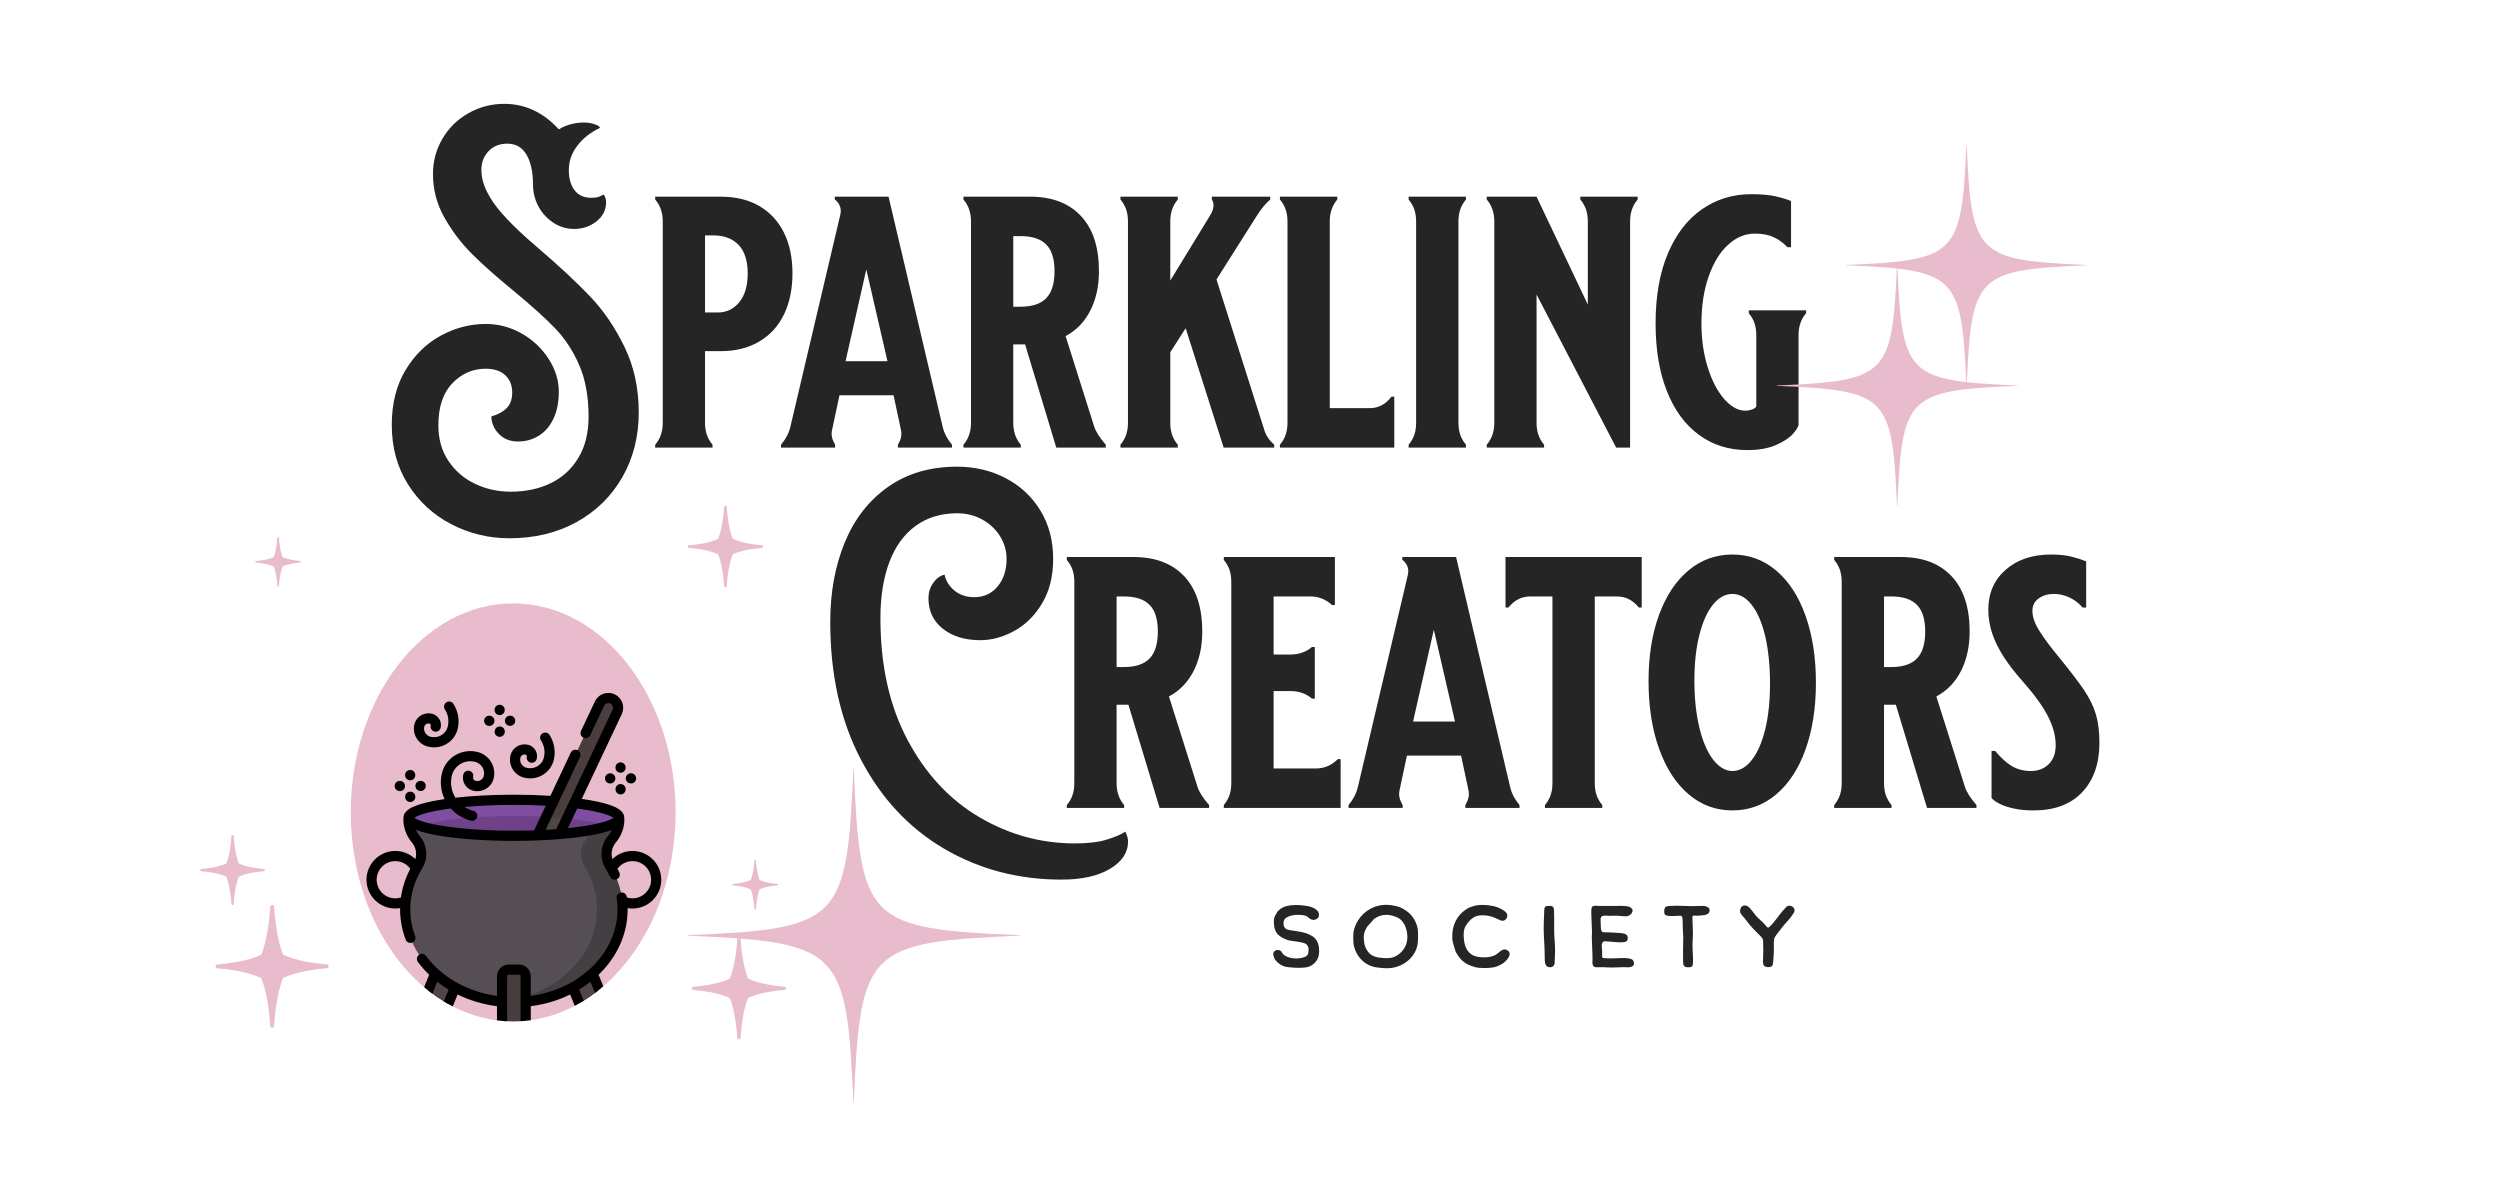<svg xmlns="http://www.w3.org/2000/svg" xmlns:xlink="http://www.w3.org/1999/xlink" width="509px" height="240px" viewBox="0 0 508.892 240.082">
    <g id="8ba43fef-cb43-497d-8ac8-d8b3b9084018">
<path style="stroke: rgb(114,114,114); stroke-width: 0; stroke-dasharray: none; stroke-linecap: butt; stroke-dashoffset: 0; stroke-linejoin: round; stroke-miterlimit: 4; fill: rgb(114,114,114); fill-rule: nonzero; opacity: 1;" vector-effect="non-scaling-stroke" transform="matrix(1 0 0 1 -1349.577 -947.577)  translate(0, 0)" d="" stroke-linecap="round"/>
</g>
<g id="pB_GPuvfp1FsgJf_wwABX">
<g>
		<g id="9830c62c-6402-4ede-8f8b-440745996a99">
<path style="stroke: rgb(193,193,193); stroke-width: 0; stroke-dasharray: none; stroke-linecap: butt; stroke-dashoffset: 0; stroke-linejoin: miter; stroke-miterlimit: 4; fill: rgb(37,37,37); fill-rule: nonzero; opacity: 1;" d="M261.666,196.891c-0.1,-0.02 -0.25,-0.07 -0.45,-0.15c-0.2,-0.08 -0.35,-0.15 -0.45,-0.2c-0.27,-0.18 -0.49,-0.34 -0.64,-0.47c-0.15,-0.13 -0.33,-0.32 -0.53,-0.55c-0.13,-0.17 -0.25,-0.45 -0.36,-0.84c-0.04,-0.13 -0.06,-0.26 -0.06,-0.38c0,-0.14 0.03,-0.26 0.09,-0.37c0.04,-0.07 0.11,-0.15 0.2,-0.23c0.09,-0.09 0.18,-0.14 0.27,-0.17c0.13,-0.03 0.25,-0.05 0.37,-0.05c0.3,0 0.53,0.1 0.7,0.3c0.07,0.09 0.14,0.19 0.21,0.31c0.07,0.12 0.14,0.21 0.2,0.27c0.15,0.17 0.41,0.33 0.79,0.5c0.58,0.23 1.2,0.35 1.85,0.35c0.68,0 1.29,-0.12 1.83,-0.35c0.29,-0.13 0.48,-0.33 0.57,-0.58c0.08,-0.25 0.12,-0.53 0.12,-0.85c0,-0.27 -0.04,-0.51 -0.13,-0.71c-0.09,-0.19 -0.26,-0.37 -0.51,-0.53c-0.26,-0.17 -1.24,-0.37 -2.93,-0.59c-0.45,-0.05 -0.91,-0.19 -1.37,-0.41c-0.47,-0.21 -0.86,-0.46 -1.18,-0.75c-0.63,-0.56 -0.95,-1.47 -0.95,-2.73c0,-0.35 0.03,-0.63 0.1,-0.84c0.07,-0.21 0.2,-0.49 0.4,-0.82c0.13,-0.23 0.26,-0.4 0.37,-0.53c0.12,-0.13 0.26,-0.25 0.42,-0.36c0.17,-0.13 0.35,-0.25 0.54,-0.34c0.2,-0.1 0.48,-0.2 0.83,-0.29c0.54,-0.14 1.12,-0.21 1.75,-0.21c0.44,0 0.91,0.02 1.4,0.07c1.5,0.13 2.5,0.48 3.01,1.07c0.22,0.2 0.34,0.44 0.36,0.73v0.15c0,0.25 -0.04,0.42 -0.11,0.51c-0.14,0.19 -0.34,0.34 -0.59,0.43c-0.13,0.05 -0.26,0.07 -0.41,0.07c-0.23,0 -0.44,-0.06 -0.64,-0.19l-0.34,-0.25c-0.25,-0.21 -0.44,-0.33 -0.57,-0.38c-0.41,-0.14 -0.92,-0.21 -1.55,-0.21c-0.91,0 -1.66,0.16 -2.26,0.48c-0.31,0.17 -0.51,0.36 -0.62,0.59c-0.11,0.23 -0.15,0.51 -0.13,0.86c0.01,0.14 0.05,0.29 0.12,0.45c0.07,0.16 0.15,0.29 0.26,0.39c0.12,0.11 0.25,0.18 0.39,0.23c0.15,0.05 0.34,0.09 0.57,0.12c0.74,0.1 1.42,0.21 2.05,0.33c0.63,0.13 1.08,0.24 1.35,0.35c0.5,0.19 0.9,0.39 1.21,0.59c0.31,0.21 0.57,0.47 0.77,0.79c0.36,0.55 0.54,1.26 0.54,2.14c0,0.35 -0.02,0.64 -0.07,0.89c-0.1,0.54 -0.33,1.02 -0.69,1.43c-0.37,0.42 -0.8,0.72 -1.3,0.91c-0.41,0.16 -1.12,0.24 -2.12,0.24c-0.5,0 -1,-0.02 -1.5,-0.07c-0.5,-0.04 -0.89,-0.09 -1.18,-0.15zM280.956,197.111c-0.07,-0.01 -0.27,-0.04 -0.59,-0.07c-0.32,-0.03 -0.62,-0.08 -0.89,-0.17c-0.92,-0.26 -1.72,-0.75 -2.4,-1.47c-0.69,-0.72 -1.17,-1.6 -1.44,-2.63c-0.07,-0.29 -0.12,-0.58 -0.13,-0.87c-0.01,-0.29 -0.02,-0.47 -0.02,-0.53c-0.01,-0.17 -0.01,-0.42 -0.01,-0.77c0,-0.27 0.01,-0.48 0.03,-0.62c0.13,-0.87 0.44,-1.7 0.93,-2.5c0.65,-1.03 1.49,-1.82 2.5,-2.37c1.01,-0.55 2.09,-0.83 3.22,-0.83c0.59,0 1.2,0.07 1.83,0.21c0.63,0.13 1.17,0.33 1.62,0.59c0.5,0.29 0.9,0.57 1.21,0.84c0.31,0.28 0.62,0.64 0.93,1.09c0.3,0.43 0.55,0.99 0.75,1.67c0.09,0.31 0.15,0.63 0.16,0.96c0.01,0.33 0.02,0.52 0.02,0.57v0.63c0,0.7 -0.04,1.26 -0.13,1.68c-0.21,1.02 -0.7,1.92 -1.45,2.7c-0.76,0.78 -1.65,1.33 -2.66,1.65c-0.65,0.22 -1.37,0.33 -2.16,0.33c-0.38,0 -0.82,-0.03 -1.32,-0.09zM282.156,195.141c0.46,0 0.85,-0.03 1.16,-0.09c0.31,-0.06 0.65,-0.2 1.02,-0.43c0.5,-0.29 0.93,-0.68 1.3,-1.17c0.37,-0.48 0.62,-0.99 0.73,-1.52c0.09,-0.39 0.13,-0.75 0.13,-1.08c0,-0.85 -0.19,-1.69 -0.57,-2.51c-0.16,-0.27 -0.31,-0.49 -0.45,-0.67c-0.14,-0.19 -0.3,-0.35 -0.48,-0.48c-0.24,-0.19 -0.52,-0.34 -0.84,-0.46c-0.75,-0.27 -1.39,-0.41 -1.91,-0.41c-0.77,0 -1.49,0.2 -2.16,0.6c-0.21,0.12 -0.36,0.23 -0.47,0.34c-0.11,0.11 -0.24,0.26 -0.39,0.45c-0.23,0.29 -0.4,0.48 -0.52,0.59c-0.21,0.21 -0.36,0.39 -0.45,0.52c-0.08,0.13 -0.19,0.35 -0.34,0.66c-0.2,0.44 -0.3,0.93 -0.3,1.48c0,0.32 0.04,0.73 0.13,1.23c0.08,0.48 0.27,0.95 0.58,1.42c0.31,0.46 0.66,0.79 1.04,1c0.42,0.21 0.84,0.35 1.25,0.41c0.67,0.08 1.18,0.12 1.54,0.12zM305.646,185.141c0.35,0.19 0.63,0.39 0.86,0.61c0.23,0.21 0.34,0.47 0.34,0.76c0,0.27 -0.1,0.5 -0.29,0.71c-0.19,0.21 -0.42,0.31 -0.68,0.31c-0.14,0 -0.3,-0.04 -0.47,-0.11c-0.17,-0.07 -0.4,-0.17 -0.67,-0.3c-0.23,-0.12 -0.41,-0.2 -0.56,-0.25c-0.78,-0.31 -1.57,-0.46 -2.37,-0.46c-0.53,0 -0.99,0.08 -1.38,0.23c-0.37,0.13 -0.74,0.38 -1.12,0.75c-0.38,0.37 -0.68,0.75 -0.91,1.16c-0.29,0.45 -0.43,1.07 -0.43,1.86c0,0.24 0.01,0.42 0.02,0.53c0.05,0.8 0.18,1.47 0.41,2.01c0.23,0.55 0.59,1.01 1.1,1.39c0.27,0.21 0.64,0.37 1.09,0.48c0.45,0.11 0.94,0.16 1.47,0.16c0.85,0 1.56,-0.12 2.11,-0.36c0.38,-0.17 0.8,-0.46 1.25,-0.87c0.31,-0.25 0.61,-0.38 0.91,-0.38c0.14,0 0.28,0.04 0.43,0.11c0.38,0.18 0.57,0.45 0.57,0.82c0,0.12 -0.02,0.25 -0.07,0.38c-0.15,0.44 -0.48,0.87 -0.99,1.28c-0.17,0.17 -0.36,0.3 -0.56,0.41c-0.19,0.11 -0.39,0.21 -0.59,0.29c-0.19,0.09 -0.33,0.15 -0.4,0.18c-0.27,0.11 -0.64,0.19 -1.1,0.24c-0.46,0.05 -0.93,0.08 -1.42,0.08c-0.82,0 -1.44,-0.06 -1.87,-0.18c-0.61,-0.18 -1.11,-0.36 -1.5,-0.54c-0.39,-0.19 -0.78,-0.46 -1.18,-0.82c-0.27,-0.27 -0.52,-0.56 -0.74,-0.87c-0.35,-0.51 -0.56,-0.86 -0.62,-1.05l-0.11,-0.36c-0.31,-0.94 -0.48,-1.63 -0.52,-2.06c-0.01,-0.14 -0.01,-0.35 -0.01,-0.64c0,-1.13 0.24,-2.17 0.71,-3.11c0.47,-0.94 1.22,-1.74 2.23,-2.41c0.38,-0.24 0.88,-0.44 1.49,-0.61c0.51,-0.14 1.04,-0.21 1.6,-0.21c1.6,0 2.92,0.28 3.97,0.84zM316.396,189.211c0,0.97 0.03,1.68 0.08,2.13c0.07,0.73 0.1,1.47 0.1,2.23c0,0.71 -0.02,1.4 -0.07,2.07c0,0.07 0,0.21 -0.01,0.4c-0.01,0.2 -0.04,0.36 -0.1,0.48c-0.07,0.15 -0.18,0.27 -0.34,0.35c-0.15,0.09 -0.32,0.13 -0.5,0.13c-0.17,0 -0.34,-0.04 -0.51,-0.12c-0.16,-0.07 -0.27,-0.18 -0.34,-0.33c-0.15,-0.25 -0.22,-0.55 -0.22,-0.91c-0.02,-1.97 -0.08,-3.59 -0.18,-4.86c-0.03,-0.56 -0.05,-1.11 -0.05,-1.66c0,-0.5 0.01,-1.06 0.04,-1.68c0.02,-0.62 0.04,-1.05 0.05,-1.28l0.03,-0.77c0,-0.27 0.04,-0.48 0.13,-0.61c0.09,-0.13 0.21,-0.21 0.36,-0.24c0.15,-0.03 0.35,-0.04 0.59,-0.04c0.26,0 0.46,0.04 0.6,0.12c0.18,0.11 0.28,0.34 0.31,0.71c0.02,0.31 0.03,0.76 0.03,1.34v0.95zM327.796,184.511l2.43,-0.01c0.85,0 1.44,0.12 1.77,0.35c0.25,0.18 0.37,0.38 0.37,0.59c0,0.15 -0.06,0.33 -0.17,0.54c-0.1,0.18 -0.26,0.33 -0.49,0.45c-0.23,0.13 -0.44,0.19 -0.64,0.19c-0.21,0 -0.4,-0.01 -0.56,-0.02c-0.16,-0.01 -0.3,-0.02 -0.42,-0.03c-0.43,-0.05 -0.77,-0.07 -1.02,-0.07c-0.26,0 -0.46,0 -0.59,0.01l-0.64,0.02c-0.13,0 -0.35,-0.01 -0.66,-0.03c-0.09,-0.01 -0.22,-0.02 -0.4,-0.02c-0.39,0 -0.65,0.09 -0.78,0.27c-0.12,0.15 -0.17,0.37 -0.15,0.66l0.04,0.75c0,0.57 0.02,0.96 0.07,1.18c0.05,0.17 0.11,0.3 0.2,0.41c0.07,0.08 0.2,0.12 0.39,0.12c0.5,0 0.97,0.01 1.42,0.04c0.45,0.02 0.75,0.04 0.9,0.05c0.25,0.03 0.61,0.05 1.06,0.07c0.39,0.03 0.7,0.09 0.91,0.18c0.19,0.09 0.32,0.19 0.41,0.3c0.08,0.11 0.13,0.28 0.14,0.49c0,0.35 -0.08,0.57 -0.23,0.68c-0.15,0.12 -0.37,0.19 -0.66,0.21c-0.36,0.03 -0.62,0.04 -0.77,0.04c-0.27,0 -0.79,-0.04 -1.55,-0.11l-1.24,-0.11c-0.35,-0.02 -0.6,0.08 -0.73,0.29c-0.05,0.08 -0.08,0.16 -0.1,0.25c-0.01,0.08 -0.02,0.22 -0.02,0.43c0,0.2 0.02,0.41 0.05,0.62c0,0.06 0.01,0.17 0.03,0.33c0.01,0.16 0.02,0.3 0.01,0.42c-0.01,0.17 -0.02,0.36 -0.02,0.57c0,0.25 0.04,0.4 0.12,0.45c0.06,0.05 0.16,0.07 0.31,0.07c0.41,0.04 0.8,0.06 1.16,0.06c0.31,0 0.76,-0.01 1.36,-0.04c0.61,-0.03 1.16,-0.05 1.66,-0.04c0.08,0.01 0.26,0.03 0.53,0.04c0.27,0.01 0.54,0.07 0.81,0.18c0.17,0.06 0.3,0.16 0.4,0.31c0.1,0.15 0.15,0.32 0.15,0.51c0,0.06 -0.01,0.15 -0.04,0.27c-0.05,0.23 -0.22,0.38 -0.49,0.47c-0.27,0.09 -0.56,0.13 -0.88,0.1c-0.15,-0.01 -0.36,-0.02 -0.64,-0.02c-0.25,0 -0.67,0.01 -1.24,0.04c-0.59,0.02 -1.03,0.03 -1.32,0.03c-0.43,0 -0.74,-0.01 -0.95,-0.03c-0.38,-0.03 -0.65,-0.04 -0.82,-0.04l-1.02,0.02c-0.25,0 -0.42,-0.01 -0.51,-0.04c-0.11,-0.01 -0.18,-0.03 -0.23,-0.07c-0.04,-0.03 -0.09,-0.09 -0.15,-0.18c-0.12,-0.19 -0.18,-0.39 -0.18,-0.6l0.02,-0.82c0,-0.61 -0.02,-1.42 -0.07,-2.42c-0.05,-0.85 -0.07,-1.47 -0.07,-1.84c0,-0.29 0.01,-0.51 0.02,-0.66c0.01,-0.15 0.01,-0.39 0.01,-0.71c0,-0.37 -0.02,-0.95 -0.07,-1.74c-0.05,-0.85 -0.07,-1.51 -0.07,-1.98l0.02,-0.61c0,-0.32 0.05,-0.53 0.14,-0.64c0.09,-0.08 0.19,-0.14 0.3,-0.18c0.15,-0.03 0.3,-0.05 0.45,-0.05c0.12,0 0.28,0.01 0.47,0.04l0.41,0.01zM342.676,184.501c0.71,0.03 1.3,0.05 1.75,0.05c0.54,0 1.27,-0.02 2.2,-0.05c0.35,0 0.6,0.04 0.77,0.12c0.18,0.09 0.32,0.16 0.41,0.22c0.09,0.07 0.16,0.15 0.2,0.26c0.03,0.09 0.05,0.19 0.05,0.31c0,0.14 -0.03,0.28 -0.1,0.41c-0.07,0.13 -0.15,0.23 -0.26,0.3c-0.15,0.09 -0.3,0.16 -0.45,0.21c-0.15,0.04 -0.35,0.07 -0.6,0.09c-0.45,0.05 -0.81,0.08 -1.06,0.08c-0.25,0 -0.45,-0.01 -0.6,-0.02c-0.21,0 -0.33,0.02 -0.37,0.07c-0.04,0.05 -0.06,0.15 -0.06,0.3c0.02,0.45 0.03,0.79 0.03,1.02c0.05,0.91 0.07,1.58 0.07,2.02c0,0.63 -0.02,1.1 -0.05,1.41c-0.02,0.24 -0.03,0.59 -0.03,1.06c0,0.35 0,0.66 0.01,0.93c0.01,0.27 0.03,0.5 0.04,0.67c0.05,0.91 0.06,1.59 0.05,2.06c0,0.14 -0.01,0.29 -0.04,0.44c-0.03,0.15 -0.08,0.26 -0.15,0.33c-0.15,0.17 -0.43,0.24 -0.86,0.21c-0.03,0 -0.11,-0.01 -0.26,-0.02c-0.15,-0.01 -0.27,-0.05 -0.37,-0.12c-0.15,-0.12 -0.25,-0.28 -0.29,-0.47c-0.04,-0.19 -0.06,-0.42 -0.06,-0.71v-2.04c0,-0.91 0.01,-1.59 0.03,-2.04c0.03,-0.34 0.02,-0.84 -0.03,-1.51c-0.04,-0.36 -0.06,-0.72 -0.06,-1.08c0,-0.84 -0.02,-1.48 -0.05,-1.91c-0.03,-0.23 -0.07,-0.38 -0.13,-0.47c-0.07,-0.09 -0.19,-0.13 -0.37,-0.13c-0.11,0 -0.19,0 -0.25,0.01c-0.51,0.04 -0.94,0.06 -1.29,0.06c-0.19,0 -0.47,-0.01 -0.85,-0.04c-0.43,-0.05 -0.69,-0.18 -0.77,-0.41c-0.05,-0.11 -0.07,-0.27 -0.07,-0.48c0,-0.54 0.12,-0.86 0.37,-0.97c0.18,-0.07 0.34,-0.11 0.48,-0.14c0.79,-0.05 1.35,-0.07 1.7,-0.07c0.53,0 0.97,0.01 1.32,0.04zM357.416,186.411c0.19,0.25 0.53,0.59 1.02,1.03c0.43,0.38 0.73,0.68 0.91,0.9c0.06,0.07 0.13,0.15 0.21,0.26c0.09,0.11 0.16,0.19 0.23,0.24c0.07,0.06 0.13,0.09 0.18,0.09c0.07,0 0.13,-0.03 0.18,-0.08c0.25,-0.21 0.49,-0.45 0.72,-0.71c0.23,-0.26 0.43,-0.52 0.62,-0.77c0.19,-0.25 0.32,-0.41 0.38,-0.48c0.08,-0.11 0.24,-0.32 0.47,-0.63c0.23,-0.31 0.46,-0.58 0.67,-0.82c0.38,-0.43 0.63,-0.69 0.75,-0.8c0.13,-0.12 0.32,-0.18 0.56,-0.18c0.17,0 0.32,0.04 0.46,0.11c0.17,0.07 0.31,0.18 0.42,0.35c0.11,0.17 0.17,0.33 0.17,0.5c0,0.04 -0.01,0.11 -0.04,0.2c-0.11,0.31 -0.4,0.75 -0.85,1.34c-0.8,0.85 -1.69,1.92 -2.67,3.23c-0.03,0.05 -0.1,0.15 -0.21,0.29c-0.11,0.14 -0.19,0.27 -0.26,0.4c-0.07,0.13 -0.11,0.25 -0.13,0.37c-0.07,0.43 -0.1,0.85 -0.07,1.27l0.01,0.69c0,0.75 -0.05,1.62 -0.14,2.59c0,0.04 -0.01,0.15 -0.03,0.32c-0.01,0.17 -0.05,0.31 -0.1,0.44c-0.05,0.13 -0.13,0.22 -0.24,0.28c-0.17,0.09 -0.38,0.14 -0.63,0.14c-0.45,0 -0.76,-0.13 -0.93,-0.39c-0.11,-0.18 -0.16,-0.45 -0.16,-0.82l0.02,-0.48c0.01,-0.1 0.02,-0.24 0.02,-0.42c0.02,-0.69 0.03,-1.2 0.03,-1.55c0,-0.29 -0.01,-0.7 -0.03,-1.25c0,-0.09 0,-0.21 0,-0.36c0,-0.15 -0.03,-0.3 -0.08,-0.43c-0.07,-0.23 -0.49,-0.71 -1.26,-1.43l-0.36,-0.37l-0.38,-0.39c-0.37,-0.41 -0.59,-0.66 -0.67,-0.75c-0.15,-0.17 -0.36,-0.44 -0.65,-0.83c-0.33,-0.44 -0.56,-0.72 -0.69,-0.85c-0.23,-0.25 -0.41,-0.5 -0.54,-0.74c-0.05,-0.08 -0.07,-0.2 -0.07,-0.35c0,-0.19 0.05,-0.41 0.14,-0.65c0.07,-0.17 0.18,-0.29 0.33,-0.38c0.15,-0.09 0.32,-0.13 0.51,-0.13c0.11,0 0.21,0.02 0.32,0.05c0.18,0.06 0.35,0.16 0.51,0.31c0.16,0.15 0.34,0.35 0.53,0.58c0.29,0.37 0.57,0.73 0.82,1.06z" stroke-linecap="round"/>
</g>
</g>
</g>
<g id="97d76d46-a5f3-4eac-bbc7-e1eb40e453e7">
<path style="stroke: rgb(193,193,193); stroke-width: 0; stroke-dasharray: none; stroke-linecap: butt; stroke-dashoffset: 0; stroke-linejoin: miter; stroke-miterlimit: 4; fill: rgb(114,114,114); fill-rule: nonzero; opacity: 1;" transform="matrix(1 0 0 1 -1349.577 -947.577)  translate(0, 0)" d="" stroke-linecap="round"/>
</g>
<g id="6ba5c373-2b31-4942-bb51-bcef1950e256">
<path style="stroke: rgb(193,193,193); stroke-width: 0; stroke-dasharray: none; stroke-linecap: butt; stroke-dashoffset: 0; stroke-linejoin: miter; stroke-miterlimit: 4; fill: rgb(193,193,193); fill-rule: nonzero; opacity: 1;" transform="matrix(1 0 0 1 -1349.577 -947.577)  translate(0, 0)" d="" stroke-linecap="round"/>
</g>
<g id="e50cd257-13bb-43bd-b6d2-635fb122839a">
<path style="stroke: rgb(114,114,114); stroke-width: 0; stroke-dasharray: none; stroke-linecap: butt; stroke-dashoffset: 0; stroke-linejoin: round; stroke-miterlimit: 4; fill: rgb(114,114,114); fill-rule: nonzero; opacity: 1;" vector-effect="non-scaling-stroke" transform="matrix(1 0 0 1 -1349.577 -947.577)  translate(0, 0)" d="" stroke-linecap="round"/>
</g>
<g id="TCucCu1BfgNUvMQKjZDpu">
<g>
		<g id="d7bbef0f-82fd-47df-ba5c-65563d6e4c24">
<path style="stroke: rgb(193,193,193); stroke-width: 0; stroke-dasharray: none; stroke-linecap: butt; stroke-dashoffset: 0; stroke-linejoin: miter; stroke-miterlimit: 4; fill: rgb(37,37,37); fill-rule: nonzero; opacity: 1;" d="M229.036,169.369c0.15,0.24 0.28,0.56 0.4,0.95c0.12,0.39 0.18,0.73 0.18,1.02c0,2.29 -1.23,4.16 -3.69,5.62c-2.45,1.46 -5.75,2.19 -9.89,2.19c-8.76,0 -16.72,-2.09 -23.87,-6.28c-7.15,-4.19 -12.81,-10.24 -16.97,-18.17c-4.16,-7.93 -6.24,-17.28 -6.24,-28.04c0,-5.99 0.98,-11.38 2.95,-16.17c1.97,-4.79 4.91,-8.56 8.8,-11.31c3.89,-2.75 8.59,-4.13 14.09,-4.13c3.6,0 6.9,0.78 9.89,2.34c2.99,1.56 5.35,3.76 7.08,6.61c1.73,2.85 2.59,6.12 2.59,9.82c0,3.55 -0.75,6.57 -2.26,9.08c-1.51,2.51 -3.4,4.38 -5.69,5.62c-2.29,1.25 -4.58,1.87 -6.87,1.87c-3.16,0 -5.71,-0.78 -7.66,-2.34c-1.95,-1.56 -2.92,-3.63 -2.92,-6.2c0,-1.17 0.32,-2.21 0.95,-3.11c0.63,-0.9 1.41,-1.47 2.33,-1.71c0.25,1.27 0.92,2.35 2.01,3.25c1.09,0.9 2.44,1.35 4.05,1.35c1.95,0 3.53,-0.73 4.75,-2.19c1.21,-1.46 1.82,-3.33 1.82,-5.62c0,-1.66 -0.45,-3.21 -1.35,-4.64c-0.9,-1.43 -2.12,-2.56 -3.65,-3.39c-1.53,-0.83 -3.22,-1.25 -5.07,-1.25c-3.26,0 -6.07,0.85 -8.43,2.56c-2.36,1.7 -4.15,4.16 -5.37,7.37c-1.21,3.21 -1.82,7.03 -1.82,11.46c0,9.59 1.84,17.84 5.51,24.75c3.67,6.91 8.54,12.16 14.6,15.73c6.06,3.58 12.57,5.37 19.53,5.37c2.67,0 4.86,-0.27 6.57,-0.81c1.7,-0.53 2.92,-1.07 3.65,-1.6zM217.136,163.969c0.53,-0.63 0.92,-1.32 1.17,-2.05c0.24,-0.73 0.36,-1.53 0.36,-2.41v-41.02c0,-0.88 -0.12,-1.68 -0.36,-2.41c-0.25,-0.73 -0.64,-1.42 -1.17,-2.05v-0.58h13.58c4.43,0 7.87,1.3 10.33,3.91c2.45,2.6 3.68,6.36 3.68,11.27c0,3.02 -0.58,5.69 -1.75,8c-1.17,2.31 -2.85,4.05 -5.04,5.22l5.84,18.47c0.34,1.02 1.12,2.24 2.34,3.65v0.58h-10.08l-6.35,-21.02h-2.41v15.98c0,0.88 0.12,1.68 0.37,2.41c0.24,0.73 0.63,1.42 1.17,2.05v0.58h-11.68zM228.736,135.859c2.39,0 4.14,-0.58 5.26,-1.75c1.12,-1.17 1.68,-2.99 1.68,-5.48c0,-2.48 -0.56,-4.29 -1.68,-5.43c-1.12,-1.15 -2.87,-1.72 -5.26,-1.72h-1.46v14.38zM272.326,154.619h0.58v9.93h-23.8v-0.58c0.53,-0.63 0.92,-1.32 1.17,-2.05c0.24,-0.73 0.36,-1.53 0.36,-2.41v-41.02c0,-0.88 -0.12,-1.68 -0.36,-2.41c-0.25,-0.73 -0.64,-1.42 -1.17,-2.05v-0.58h22.63v9.78h-0.58c-0.63,-0.58 -1.32,-1.02 -2.05,-1.31c-0.73,-0.29 -1.53,-0.44 -2.41,-0.44h-7.44v11.83h3.36c0.87,0 1.68,-0.12 2.41,-0.37c0.73,-0.24 1.41,-0.63 2.04,-1.17h0.58v10.52h-0.58c-0.63,-0.54 -1.31,-0.93 -2.04,-1.17c-0.73,-0.25 -1.54,-0.37 -2.41,-0.37h-3.36v15.77h8.61c0.83,0 1.62,-0.16 2.38,-0.47c0.75,-0.32 1.45,-0.8 2.08,-1.43zM307.436,160.319c0.29,1.26 0.93,2.48 1.9,3.65v0.58h-11.03v-0.58c0.34,-0.59 0.56,-1.12 0.66,-1.61c0.1,-0.49 0.08,-1.02 -0.07,-1.61l-1.46,-6.86h-11.03l-1.46,6.86c-0.14,0.59 -0.16,1.12 -0.07,1.61c0.1,0.49 0.32,1.02 0.66,1.61v0.58h-11.02v-0.58c0.97,-1.17 1.6,-2.39 1.89,-3.65l10.15,-43.07c0.19,-0.73 0.17,-1.38 -0.07,-1.94c-0.25,-0.56 -0.59,-0.99 -1.02,-1.28v-0.58h10.95zM291.886,128.269l-4.23,18.69h8.54zM306.486,113.449h27.74v10.29h-0.58c-0.63,-0.77 -1.32,-1.34 -2.05,-1.71c-0.73,-0.37 -1.53,-0.55 -2.41,-0.55h-4.52v38.03c0,0.88 0.12,1.68 0.36,2.41c0.25,0.73 0.64,1.42 1.17,2.05v0.58h-11.68v-0.58c0.53,-0.63 0.92,-1.32 1.17,-2.05c0.24,-0.73 0.36,-1.53 0.36,-2.41v-38.03h-4.52c-0.88,0 -1.68,0.18 -2.41,0.55c-0.73,0.37 -1.42,0.94 -2.05,1.71h-0.58zM352.696,165.059c-3.36,0 -6.33,-1.09 -8.91,-3.28c-2.58,-2.19 -4.59,-5.28 -6.02,-9.27c-1.43,-3.99 -2.15,-8.59 -2.15,-13.8c0,-5.11 0.72,-9.62 2.15,-13.51c1.43,-3.89 3.44,-6.91 6.02,-9.05c2.58,-2.14 5.55,-3.21 8.91,-3.21c3.36,0 6.33,1.08 8.9,3.25c2.58,2.17 4.58,5.23 5.99,9.2c1.41,3.97 2.12,8.53 2.12,13.68c0,5.11 -0.71,9.64 -2.12,13.58c-1.41,3.94 -3.41,6.99 -5.99,9.16c-2.57,2.17 -5.54,3.25 -8.9,3.25zM352.696,157.029c1.46,0 2.77,-0.74 3.94,-2.23c1.17,-1.48 2.08,-3.56 2.74,-6.24c0.65,-2.67 0.98,-5.76 0.98,-9.27c0,-3.7 -0.33,-6.94 -0.98,-9.71c-0.66,-2.77 -1.57,-4.9 -2.74,-6.38c-1.17,-1.49 -2.48,-2.23 -3.94,-2.23c-1.46,0 -2.77,0.72 -3.94,2.15c-1.17,1.44 -2.1,3.5 -2.78,6.17c-0.68,2.68 -1.02,5.77 -1.02,9.27c0,3.65 0.34,6.88 1.02,9.67c0.68,2.8 1.62,4.97 2.81,6.5c1.19,1.53 2.5,2.3 3.91,2.3zM373.426,163.969c0.53,-0.63 0.92,-1.32 1.17,-2.05c0.24,-0.73 0.36,-1.53 0.36,-2.41v-41.02c0,-0.88 -0.12,-1.68 -0.36,-2.41c-0.25,-0.73 -0.64,-1.42 -1.17,-2.05v-0.58h13.58c4.43,0 7.87,1.3 10.33,3.91c2.45,2.6 3.68,6.36 3.68,11.27c0,3.02 -0.58,5.69 -1.75,8c-1.17,2.31 -2.84,4.05 -5.03,5.22l5.84,18.47c0.34,1.02 1.12,2.24 2.33,3.65v0.58h-10.07l-6.35,-21.02h-2.41v15.98c0,0.88 0.12,1.68 0.36,2.41c0.25,0.73 0.64,1.42 1.17,2.05v0.58h-11.68zM385.036,135.859c2.38,0 4.13,-0.58 5.25,-1.75c1.12,-1.17 1.68,-2.99 1.68,-5.48c0,-2.48 -0.56,-4.29 -1.68,-5.43c-1.12,-1.15 -2.87,-1.72 -5.25,-1.72h-1.46v14.38zM414.016,165.059c-1.51,0 -2.86,-0.13 -4.05,-0.4c-1.19,-0.27 -2.17,-0.6 -2.92,-0.99c-0.75,-0.39 -1.28,-0.77 -1.57,-1.16v-9.57h0.73c1.17,1.41 2.31,2.45 3.43,3.11c1.12,0.65 2.41,0.98 3.87,0.98c1.46,0 2.66,-0.46 3.61,-1.39c0.95,-0.92 1.42,-2.21 1.42,-3.86c0,-1.9 -0.53,-3.88 -1.6,-5.95c-1.07,-2.07 -2.78,-4.42 -5.11,-7.05c-1.56,-1.75 -2.85,-3.42 -3.87,-5c-1.02,-1.58 -1.8,-3.16 -2.34,-4.74c-0.53,-1.59 -0.8,-3.21 -0.8,-4.86c0,-3.36 1.18,-6.07 3.54,-8.14c2.36,-2.07 5.44,-3.1 9.24,-3.1c1.65,0 3.05,0.15 4.19,0.44c1.15,0.29 2.13,0.61 2.96,0.95v9.41h-0.73c-0.49,-0.58 -1.05,-1.08 -1.68,-1.49c-0.63,-0.41 -1.3,-0.73 -2.01,-0.95c-0.71,-0.22 -1.42,-0.33 -2.15,-0.33c-1.22,0 -2.25,0.3 -3.1,0.91c-0.85,0.61 -1.28,1.45 -1.28,2.52c0,1.22 0.47,2.58 1.42,4.09c0.95,1.51 2.23,3.23 3.84,5.18c2.38,2.92 4.13,5.21 5.25,6.86c1.12,1.66 1.92,3.3 2.41,4.93c0.49,1.63 0.73,3.57 0.73,5.8c0,4.24 -1.17,7.6 -3.5,10.08c-2.34,2.48 -5.65,3.72 -9.93,3.72z" stroke-linecap="round"/>
</g>
</g>
</g>
<g id="1a447125-0011-4fcd-85c0-2ad08608f7d6">
<path style="stroke: rgb(193,193,193); stroke-width: 0; stroke-dasharray: none; stroke-linecap: butt; stroke-dashoffset: 0; stroke-linejoin: miter; stroke-miterlimit: 4; fill: rgb(114,114,114); fill-rule: nonzero; opacity: 1;" transform="matrix(1 0 0 1 -1349.577 -947.577)  translate(0, 0)" d="" stroke-linecap="round"/>
</g>
<g id="8b2e6fde-8bb5-454b-aaea-34ce43415e31">
<path style="stroke: rgb(193,193,193); stroke-width: 0; stroke-dasharray: none; stroke-linecap: butt; stroke-dashoffset: 0; stroke-linejoin: miter; stroke-miterlimit: 4; fill: rgb(193,193,193); fill-rule: nonzero; opacity: 1;" transform="matrix(1 0 0 1 -1349.577 -947.577)  translate(0, 0)" d="" stroke-linecap="round"/>
</g>
<g id="0fe982c9-cd20-4f79-86f9-9e1cdc5dc415">
<path style="stroke: rgb(114,114,114); stroke-width: 0; stroke-dasharray: none; stroke-linecap: butt; stroke-dashoffset: 0; stroke-linejoin: round; stroke-miterlimit: 4; fill: rgb(114,114,114); fill-rule: nonzero; opacity: 1;" vector-effect="non-scaling-stroke" transform="matrix(1 0 0 1 -1349.577 -947.577)  translate(0, 0)" d="" stroke-linecap="round"/>
</g>
<g id="cVWNRkeaF6pINJ9G2OlaB">
<g>
		<g id="88c203b7-85a9-4fb6-9c08-edc493997e83">
<path style="stroke: rgb(193,193,193); stroke-width: 0; stroke-dasharray: none; stroke-linecap: butt; stroke-dashoffset: 0; stroke-linejoin: miter; stroke-miterlimit: 4; fill: rgb(37,37,37); fill-rule: nonzero; opacity: 1;" d="M109.361,50.429c4.38,3.75 7.95,7.07 10.7,9.96c2.75,2.89 5.08,6.32 7,10.29c1.93,3.97 2.89,8.41 2.89,13.33c0,4.87 -1.11,9.25 -3.32,13.14c-2.22,3.89 -5.32,6.95 -9.31,9.16c-3.99,2.21 -8.57,3.32 -13.73,3.32c-4.18,0 -8.11,-0.95 -11.79,-2.85c-3.67,-1.9 -6.62,-4.6 -8.83,-8.1c-2.21,-3.51 -3.32,-7.55 -3.32,-12.12c0,-4.38 0.94,-8.11 2.81,-11.2c1.87,-3.09 4.27,-5.43 7.19,-7.01c2.92,-1.58 5.96,-2.37 9.13,-2.37c2.63,0 5.08,0.66 7.37,1.97c2.29,1.31 4.11,3.04 5.47,5.18c1.37,2.14 2.05,4.35 2.05,6.64c0,2.09 -0.35,3.91 -1.06,5.44c-0.71,1.53 -1.69,2.7 -2.96,3.5c-1.27,0.81 -2.7,1.21 -4.3,1.21c-1.61,0 -2.91,-0.52 -3.91,-1.57c-1,-1.05 -1.5,-2.23 -1.5,-3.54c1.37,-0.39 2.41,-0.96 3.14,-1.72c0.73,-0.75 1.1,-1.81 1.1,-3.17c0,-1.41 -0.46,-2.57 -1.39,-3.47c-0.93,-0.9 -2.26,-1.35 -4.01,-1.35c-2.63,0 -4.9,0.99 -6.79,2.96c-1.9,1.97 -2.85,4.82 -2.85,8.57c0,2.78 0.68,5.19 2.04,7.23c1.37,2.05 3.17,3.6 5.41,4.67c2.23,1.07 4.67,1.61 7.3,1.61c3.06,0 5.78,-0.58 8.17,-1.75c2.39,-1.17 4.26,-2.9 5.62,-5.19c1.37,-2.29 2.05,-5.06 2.05,-8.32c0,-4.09 -0.63,-7.59 -1.9,-10.51c-1.27,-2.92 -2.91,-5.43 -4.93,-7.52c-2.02,-2.09 -4.85,-4.65 -8.5,-7.66c-3.46,-2.83 -6.27,-5.32 -8.43,-7.49c-2.17,-2.16 -4.03,-4.62 -5.59,-7.37c-1.56,-2.75 -2.34,-5.7 -2.34,-8.87c0,-2.63 0.65,-5.04 1.94,-7.23c1.29,-2.19 3.05,-3.91 5.29,-5.18c2.24,-1.27 4.67,-1.9 7.3,-1.9c4.23,0 7.93,1.73 11.1,5.19c1.55,-0.93 3.28,-1.39 5.18,-1.39c0.68,0 1.36,0.11 2.04,0.33c0.69,0.22 1.08,0.47 1.17,0.76c-1.95,0.93 -3.49,2.14 -4.63,3.65c-1.15,1.51 -1.72,3.17 -1.72,4.97c0,1.7 0.39,3.06 1.17,4.09c0.78,1.02 1.9,1.53 3.36,1.53c0.53,0 0.96,-0.04 1.28,-0.11c0.31,-0.07 0.74,-0.26 1.27,-0.55c0.15,0.15 0.27,0.37 0.37,0.66c0.09,0.29 0.14,0.59 0.14,0.88c0,1.6 -0.66,2.91 -1.97,3.94c-1.31,1.02 -2.82,1.53 -4.52,1.53c-1.51,0 -2.91,-0.41 -4.2,-1.24c-1.29,-0.83 -2.32,-1.93 -3.07,-3.32c-0.75,-1.39 -1.13,-2.88 -1.13,-4.49c0,-2.53 -0.44,-4.55 -1.31,-6.06c-0.88,-1.51 -2.19,-2.26 -3.94,-2.26c-1.56,0 -2.83,0.51 -3.8,1.53c-0.97,1.02 -1.46,2.29 -1.46,3.8c0,1.46 0.38,2.94 1.13,4.45c0.75,1.51 1.8,3.01 3.14,4.52c1.34,1.51 2.98,3.15 4.93,4.9zM146.661,40.059c3.07,0 5.7,0.64 7.89,1.93c2.19,1.29 3.85,3.11 5,5.44c1.14,2.34 1.71,5.09 1.71,8.25c0,3.17 -0.57,5.94 -1.71,8.32c-1.15,2.39 -2.83,4.24 -5.04,5.55c-2.21,1.31 -4.83,1.97 -7.85,1.97h-3.21v14.6c0,0.88 0.12,1.68 0.37,2.41c0.24,0.73 0.63,1.42 1.16,2.05v0.58h-11.68v-0.58c0.54,-0.63 0.93,-1.32 1.17,-2.05c0.25,-0.73 0.37,-1.53 0.37,-2.41v-41.02c0,-0.88 -0.12,-1.68 -0.37,-2.41c-0.24,-0.73 -0.63,-1.42 -1.17,-2.05v-0.58zM146.081,63.639c1.75,0 3.2,-0.69 4.34,-2.08c1.15,-1.39 1.72,-3.35 1.72,-5.88c0,-2.58 -0.62,-4.51 -1.86,-5.8c-1.24,-1.29 -2.96,-1.94 -5.15,-1.94h-1.68v15.7zM191.851,86.929c0.29,1.26 0.93,2.48 1.9,3.65v0.58h-11.02v-0.58c0.34,-0.59 0.56,-1.12 0.65,-1.61c0.1,-0.49 0.08,-1.02 -0.07,-1.61l-1.46,-6.86h-11.02l-1.46,6.86c-0.15,0.59 -0.17,1.12 -0.08,1.61c0.1,0.49 0.32,1.02 0.66,1.61v0.58h-11.02v-0.58c0.97,-1.17 1.61,-2.39 1.9,-3.65l10.14,-43.07c0.19,-0.73 0.17,-1.38 -0.07,-1.94c-0.25,-0.56 -0.59,-0.99 -1.02,-1.28v-0.58h10.95zM176.301,54.879l-4.23,18.69h8.54zM196.081,90.579c0.54,-0.63 0.93,-1.32 1.17,-2.05c0.25,-0.73 0.37,-1.53 0.37,-2.41v-41.02c0,-0.88 -0.12,-1.68 -0.37,-2.41c-0.24,-0.73 -0.63,-1.42 -1.17,-2.05v-0.58h13.58c4.43,0 7.88,1.3 10.33,3.91c2.46,2.6 3.69,6.36 3.69,11.27c0,3.02 -0.58,5.69 -1.75,8c-1.17,2.31 -2.85,4.05 -5.04,5.22l5.84,18.47c0.34,1.02 1.12,2.24 2.34,3.65v0.58h-10.08l-6.35,-21.02h-2.41v15.98c0,0.88 0.12,1.68 0.37,2.41c0.24,0.73 0.63,1.42 1.16,2.05v0.58h-11.68zM207.691,62.469c2.39,0 4.14,-0.58 5.26,-1.75c1.12,-1.17 1.68,-2.99 1.68,-5.48c0,-2.48 -0.56,-4.29 -1.68,-5.43c-1.12,-1.15 -2.87,-1.72 -5.26,-1.72h-1.46v14.38zM257.481,87.949c0.34,0.93 0.97,1.8 1.9,2.63v0.58h-10.3l-7.74,-24.31l-3.13,4.89v14.38c0,0.88 0.12,1.68 0.36,2.41c0.25,0.73 0.64,1.42 1.17,2.05v0.58h-11.68v-0.58c0.53,-0.63 0.92,-1.32 1.17,-2.05c0.24,-0.73 0.36,-1.53 0.36,-2.41v-41.02c0,-0.88 -0.12,-1.68 -0.36,-2.41c-0.25,-0.73 -0.64,-1.42 -1.17,-2.05v-0.58h11.68v0.58c-0.53,0.63 -0.92,1.32 -1.17,2.05c-0.24,0.73 -0.36,1.53 -0.36,2.41v12.04l8.17,-13.36c0.34,-0.58 0.55,-1.14 0.62,-1.68c0.07,-0.53 -0.04,-1.02 -0.33,-1.46v-0.58h11.9v0.58c-0.92,0.78 -1.8,1.83 -2.63,3.14l-8.32,13.14zM283.251,80.789h0.58v10.37h-23.29v-0.58c0.54,-0.63 0.93,-1.32 1.17,-2.05c0.25,-0.73 0.37,-1.53 0.37,-2.41v-41.02c0,-0.88 -0.12,-1.68 -0.37,-2.41c-0.24,-0.73 -0.63,-1.42 -1.17,-2.05v-0.58h11.68v0.58c-0.53,0.63 -0.92,1.32 -1.16,2.05c-0.25,0.73 -0.37,1.53 -0.37,2.41v38.03h8.1c0.88,0 1.68,-0.18 2.41,-0.55c0.73,-0.36 1.42,-0.96 2.05,-1.79zM290.251,91.159h-3.5v-0.58c0.53,-0.63 0.92,-1.32 1.17,-2.05c0.24,-0.73 0.36,-1.53 0.36,-2.41v-41.02c0,-0.88 -0.12,-1.68 -0.36,-2.41c-0.25,-0.73 -0.64,-1.42 -1.17,-2.05v-0.58h3.5h4.68h3.5v0.58c-0.53,0.63 -0.92,1.32 -1.17,2.05c-0.24,0.73 -0.36,1.53 -0.36,2.41v41.02c0,0.88 0.12,1.68 0.36,2.41c0.25,0.73 0.64,1.42 1.17,2.05v0.58h-3.5zM306.171,91.159h-3.51v-0.58c0.54,-0.63 0.93,-1.32 1.17,-2.05c0.25,-0.73 0.37,-1.53 0.37,-2.41v-41.02c0,-0.88 -0.12,-1.68 -0.37,-2.41c-0.24,-0.73 -0.63,-1.42 -1.17,-2.05v-0.58h3.51h6.64l10.44,21.97v-16.93c0,-0.88 -0.12,-1.68 -0.36,-2.41c-0.25,-0.73 -0.64,-1.42 -1.17,-2.05v-0.58h3.5h4.67h3.51v0.58c-0.54,0.63 -0.93,1.32 -1.17,2.05c-0.25,0.73 -0.37,1.53 -0.37,2.41v46.06h-2.84l-16.21,-31.17v26.13c0,0.88 0.12,1.68 0.37,2.41c0.24,0.73 0.63,1.42 1.16,2.05v0.58h-3.5zM337.051,65.899c0,-5.59 0.84,-10.36 2.52,-14.31c1.67,-3.94 3.98,-6.93 6.93,-8.97c2.95,-2.05 6.29,-3.07 10.04,-3.07c2.04,0 3.69,0.15 4.96,0.44c1.27,0.29 2.31,0.61 3.14,0.95v9.41h-0.73c-0.83,-0.87 -1.76,-1.55 -2.81,-2.04c-1.05,-0.49 -2.32,-0.73 -3.83,-0.73c-1.95,0 -3.75,0.74 -5.4,2.23c-1.66,1.48 -2.99,3.62 -3.98,6.42c-1,2.8 -1.5,6.02 -1.5,9.67c0,3.21 0.43,6.18 1.28,8.91c0.85,2.73 1.97,4.88 3.36,6.46c1.39,1.58 2.81,2.37 4.27,2.37c0.49,0 0.96,-0.08 1.42,-0.25c0.46,-0.17 0.74,-0.38 0.84,-0.62v-14.53c0,-0.88 -0.12,-1.68 -0.36,-2.41c-0.25,-0.73 -0.64,-1.41 -1.17,-2.04v-0.59h3.5h4.67h3.51v0.59c-0.54,0.63 -0.93,1.31 -1.17,2.04c-0.25,0.73 -0.37,1.53 -0.37,2.41v18.18c0,0.43 -0.38,1.08 -1.13,1.93c-0.75,0.85 -1.92,1.62 -3.5,2.3c-1.58,0.68 -3.51,1.02 -5.8,1.02c-3.75,0 -7.04,-1.03 -9.86,-3.1c-2.82,-2.07 -5,-5.04 -6.53,-8.91c-1.53,-3.87 -2.3,-8.45 -2.3,-13.76z" stroke-linecap="round"/>
</g>
</g>
</g>
<g id="af8d59fc-2d1e-4508-bc43-55db9464c2c1">
<path style="stroke: rgb(193,193,193); stroke-width: 0; stroke-dasharray: none; stroke-linecap: butt; stroke-dashoffset: 0; stroke-linejoin: miter; stroke-miterlimit: 4; fill: rgb(114,114,114); fill-rule: nonzero; opacity: 1;" transform="matrix(1 0 0 1 -1349.577 -947.577)  translate(0, 0)" d="" stroke-linecap="round"/>
</g>
<g id="2fc46c8e-b35e-49e9-afa8-bf113571b8dc">
<path style="stroke: rgb(193,193,193); stroke-width: 0; stroke-dasharray: none; stroke-linecap: butt; stroke-dashoffset: 0; stroke-linejoin: miter; stroke-miterlimit: 4; fill: rgb(193,193,193); fill-rule: nonzero; opacity: 1;" transform="matrix(1 0 0 1 -1349.577 -947.577)  translate(0, 0)" d="" stroke-linecap="round"/>
</g>
<g id="zkIPYWR4qwxHj_E3dzWNq">
<g style="">
		<g id="b6012e1d-f3a2-401b-a926-befb9a03b25e">
<path style="stroke: rgb(193,193,193); stroke-width: 0; stroke-dasharray: none; stroke-linecap: butt; stroke-dashoffset: 0; stroke-linejoin: miter; stroke-miterlimit: 4; fill: rgb(232,187,205); fill-rule: nonzero; opacity: 1;" transform="matrix(0.062 0 0 0.062 397.67 -466.241) matrix(1 0 0 1 0 0)  translate(-274.101, -297.465)" d="M 274.50 594.92 L 274.50 594.92 C 269.48 595.23 265.43 591.69 265.10 586.67 C 261.37 530.50 250.74 426.20 221.30 354.28 C 155.36 322.45 59.68 310.97 8.13 306.95 C 3.19 306.57 -0.29 302.50 0.02 297.48 C 0.33 292.60 4.23 288.64 9.09 288.25 C 60.48 284.19 155.75 272.67 221.54 241.01 C 250.80 169.18 261.38 65.25 265.10 9.23 C 265.43 4.28 269.39 0.32 274.31 0.01 L 274.31 0.01 C 279.33 -0.30 283.38 3.24 283.71 8.26 C 287.44 64.43 298.07 168.73 327.49 240.67 C 393.34 272.50 488.72 283.97 540.09 287.98 L 540.09 287.98 C 545.02 288.37 548.50 292.44 548.18 297.45 C 547.87 302.32 543.98 306.28 539.12 306.67 C 497.87 309.93 395.51 321.04 327.25 353.89 C 298.00 425.75 287.42 529.68 283.71 585.69 C 283.38 590.64 279.42 594.60 274.50 594.91 Z" stroke-linecap="round"/>
</g>
</g>
</g>
<g id="GUtT8KdSkTmlHklF7TIPh">
<g style="">
		<g id="45856278-2eb9-428a-be38-f1d38258c2e2">
<path style="stroke: rgb(193,193,193); stroke-width: 0; stroke-dasharray: none; stroke-linecap: butt; stroke-dashoffset: 0; stroke-linejoin: miter; stroke-miterlimit: 4; fill: rgb(232,187,205); fill-rule: nonzero; opacity: 1;" transform="matrix(0.036 0 0 0.036 385.8 -495.114) matrix(1 0 0 1 0 0)  translate(-274.101, -297.465)" d="M 274.50 594.92 L 274.50 594.92 C 269.48 595.23 265.43 591.69 265.10 586.67 C 261.37 530.50 250.74 426.20 221.30 354.28 C 155.36 322.45 59.68 310.97 8.13 306.95 C 3.19 306.57 -0.29 302.50 0.02 297.48 C 0.33 292.60 4.23 288.64 9.09 288.25 C 60.48 284.19 155.75 272.67 221.54 241.01 C 250.80 169.18 261.38 65.25 265.10 9.23 C 265.43 4.28 269.39 0.32 274.31 0.01 L 274.31 0.01 C 279.33 -0.30 283.38 3.24 283.71 8.26 C 287.44 64.43 298.07 168.73 327.49 240.67 C 393.34 272.50 488.72 283.97 540.09 287.98 L 540.09 287.98 C 545.02 288.37 548.50 292.44 548.18 297.45 C 547.87 302.32 543.98 306.28 539.12 306.67 C 497.87 309.93 395.51 321.04 327.25 353.89 C 298.00 425.75 287.42 529.68 283.71 585.69 C 283.38 590.64 279.42 594.60 274.50 594.91 Z" stroke-linecap="round"/>
</g>
</g>
</g>
<g id="8KpiKmvEMPx2V53lkAQX6">
<g style="">
		<g id="546d6937-cd1b-423f-9ace-3c87879cd504">
<path style="stroke: rgb(193,193,193); stroke-width: 0; stroke-dasharray: none; stroke-linecap: butt; stroke-dashoffset: 0; stroke-linejoin: miter; stroke-miterlimit: 4; fill: rgb(232,187,205); fill-rule: nonzero; opacity: 1;" transform="matrix(0.026 0 0 0.026 542.554 -490.738) matrix(1 0 0 1 0 0)  translate(-274.101, -297.465)" d="M 274.50 594.92 L 274.50 594.92 C 269.48 595.23 265.43 591.69 265.10 586.67 C 261.37 530.50 250.74 426.20 221.30 354.28 C 155.36 322.45 59.68 310.97 8.13 306.95 C 3.19 306.57 -0.29 302.50 0.02 297.48 C 0.33 292.60 4.23 288.64 9.09 288.25 C 60.48 284.19 155.75 272.67 221.54 241.01 C 250.80 169.18 261.38 65.25 265.10 9.23 C 265.43 4.28 269.39 0.32 274.31 0.01 L 274.31 0.01 C 279.33 -0.30 283.38 3.24 283.71 8.26 C 287.44 64.43 298.07 168.73 327.49 240.67 C 393.34 272.50 488.72 283.97 540.09 287.98 L 540.09 287.98 C 545.02 288.37 548.50 292.44 548.18 297.45 C 547.87 302.32 543.98 306.28 539.12 306.67 C 497.87 309.93 395.51 321.04 327.25 353.89 C 298.00 425.75 287.42 529.68 283.71 585.69 C 283.38 590.64 279.42 594.60 274.50 594.91 Z" stroke-linecap="round"/>
</g>
</g>
</g>
<g id="p-bTghQ_EO7a2KC3_gd9q">
<g style="">
		<g id="99b63148-7c76-4f9e-810e-842151fe8204">
<path style="stroke: rgb(193,193,193); stroke-width: 0; stroke-dasharray: none; stroke-linecap: butt; stroke-dashoffset: 0; stroke-linejoin: miter; stroke-miterlimit: 4; fill: rgb(232,187,205); fill-rule: nonzero; opacity: 1;" transform="matrix(0.052 0 0 0.052 537.671 -459.646) matrix(1 0 0 1 0 0)  translate(-274.101, -297.465)" d="M 274.50 594.92 L 274.50 594.92 C 269.48 595.23 265.43 591.69 265.10 586.67 C 261.37 530.50 250.74 426.20 221.30 354.28 C 155.36 322.45 59.68 310.97 8.13 306.95 C 3.19 306.57 -0.29 302.50 0.02 297.48 C 0.33 292.60 4.23 288.64 9.09 288.25 C 60.48 284.19 155.75 272.67 221.54 241.01 C 250.80 169.18 261.38 65.25 265.10 9.23 C 265.43 4.28 269.39 0.32 274.31 0.01 L 274.31 0.01 C 279.33 -0.30 283.38 3.24 283.71 8.26 C 287.44 64.43 298.07 168.73 327.49 240.67 C 393.34 272.50 488.72 283.97 540.09 287.98 L 540.09 287.98 C 545.02 288.37 548.50 292.44 548.18 297.45 C 547.87 302.32 543.98 306.28 539.12 306.67 C 497.87 309.93 395.51 321.04 327.25 353.89 C 298.00 425.75 287.42 529.68 283.71 585.69 C 283.38 590.64 279.42 594.60 274.50 594.91 Z" stroke-linecap="round"/>
</g>
</g>
</g>
<g id="ovtHdvP5rlSNlFK-wgXUa">
<g style="">
		<g id="23862fa3-386c-4878-9c00-16ada9b04798">
<path style="stroke: rgb(193,193,193); stroke-width: 0; stroke-dasharray: none; stroke-linecap: butt; stroke-dashoffset: 0; stroke-linejoin: miter; stroke-miterlimit: 4; fill: rgb(232,187,205); fill-rule: nonzero; opacity: 1;" transform="matrix(0.026 0 0 0.026 399.472 -587.588) matrix(1 0 0 1 0 0)  translate(-274.101, -297.465)" d="M 274.50 594.92 L 274.50 594.92 C 269.48 595.23 265.43 591.69 265.10 586.67 C 261.37 530.50 250.74 426.20 221.30 354.28 C 155.36 322.45 59.68 310.97 8.13 306.95 C 3.19 306.57 -0.29 302.50 0.02 297.48 C 0.33 292.60 4.23 288.64 9.09 288.25 C 60.48 284.19 155.75 272.67 221.54 241.01 C 250.80 169.18 261.38 65.25 265.10 9.23 C 265.43 4.28 269.39 0.32 274.31 0.01 L 274.31 0.01 C 279.33 -0.30 283.38 3.24 283.71 8.26 C 287.44 64.43 298.07 168.73 327.49 240.67 C 393.34 272.50 488.72 283.97 540.09 287.98 L 540.09 287.98 C 545.02 288.37 548.50 292.44 548.18 297.45 C 547.87 302.32 543.98 306.28 539.12 306.67 C 497.87 309.93 395.51 321.04 327.25 353.89 C 298.00 425.75 287.42 529.68 283.71 585.69 C 283.38 590.64 279.42 594.60 274.50 594.91 Z" stroke-linecap="round"/>
</g>
</g>
</g>
<g id="gXipi-oMMp2_prV677uBJ">
<g style="">
		<g id="b9d3cb91-4ff1-4003-a6e5-5d375b774e2d">
<path style="stroke: rgb(193,193,193); stroke-width: 0; stroke-dasharray: none; stroke-linecap: butt; stroke-dashoffset: 0; stroke-linejoin: miter; stroke-miterlimit: 4; fill: rgb(232,187,205); fill-rule: nonzero; opacity: 1;" transform="matrix(0.041 0 0 0.041 533.625 -592.145) matrix(1 0 0 1 0 0)  translate(-274.101, -297.465)" d="M 274.50 594.92 L 274.50 594.92 C 269.48 595.23 265.43 591.69 265.10 586.67 C 261.37 530.50 250.74 426.20 221.30 354.28 C 155.36 322.45 59.68 310.97 8.13 306.95 C 3.19 306.57 -0.29 302.50 0.02 297.48 C 0.33 292.60 4.23 288.64 9.09 288.25 C 60.48 284.19 155.75 272.67 221.54 241.01 C 250.80 169.18 261.38 65.25 265.10 9.23 C 265.43 4.28 269.39 0.32 274.31 0.01 L 274.31 0.01 C 279.33 -0.30 283.38 3.24 283.71 8.26 C 287.44 64.43 298.07 168.73 327.49 240.67 C 393.34 272.50 488.72 283.97 540.09 287.98 L 540.09 287.98 C 545.02 288.37 548.50 292.44 548.18 297.45 C 547.87 302.32 543.98 306.28 539.12 306.67 C 497.87 309.93 395.51 321.04 327.25 353.89 C 298.00 425.75 287.42 529.68 283.71 585.69 C 283.38 590.64 279.42 594.60 274.50 594.91 Z" stroke-linecap="round"/>
</g>
</g>
</g>
<g id="1wyTJPu-QIsKaAqLfLA_k">
<g style="">
		<g id="a19bac5c-e4ea-49fc-ab3b-4d0ecbb1e9f5">
<path style="stroke: rgb(193,193,193); stroke-width: 0; stroke-dasharray: none; stroke-linecap: butt; stroke-dashoffset: 0; stroke-linejoin: miter; stroke-miterlimit: 4; fill: rgb(232,187,205); fill-rule: nonzero; opacity: 1;" transform="matrix(0.042 0 0 0.042 55.28 196.816) matrix(1 0 0 1 0 0)  translate(-274.101, -297.465)" d="M 274.50 594.92 L 274.50 594.92 C 269.48 595.23 265.43 591.69 265.10 586.67 C 261.37 530.50 250.74 426.20 221.30 354.28 C 155.36 322.45 59.68 310.97 8.13 306.95 C 3.19 306.57 -0.29 302.50 0.02 297.48 C 0.33 292.60 4.23 288.64 9.09 288.25 C 60.48 284.19 155.75 272.67 221.54 241.01 C 250.80 169.18 261.38 65.25 265.10 9.23 C 265.43 4.28 269.39 0.32 274.31 0.01 L 274.31 0.01 C 279.33 -0.30 283.38 3.24 283.71 8.26 C 287.44 64.43 298.07 168.73 327.49 240.67 C 393.34 272.50 488.72 283.97 540.09 287.98 L 540.09 287.98 C 545.02 288.37 548.50 292.44 548.18 297.45 C 547.87 302.32 543.98 306.28 539.12 306.67 C 497.87 309.93 395.51 321.04 327.25 353.89 C 298.00 425.75 287.42 529.68 283.71 585.69 C 283.38 590.64 279.42 594.60 274.50 594.91 Z" stroke-linecap="round"/>
</g>
</g>
</g>
<g id="L44i73hJdebbRCQj8oO7q">
<g style="">
		<g id="8f2a4593-01f5-499c-90d7-fee1fff5eafc">
<path style="stroke: rgb(193,193,193); stroke-width: 0; stroke-dasharray: none; stroke-linecap: butt; stroke-dashoffset: 0; stroke-linejoin: miter; stroke-miterlimit: 4; fill: rgb(232,187,205); fill-rule: nonzero; opacity: 1;" transform="matrix(0.024 0 0 0.024 47.22 177.21) matrix(1 0 0 1 0 0)  translate(-274.101, -297.465)" d="M 274.50 594.92 L 274.50 594.92 C 269.48 595.23 265.43 591.69 265.10 586.67 C 261.37 530.50 250.74 426.20 221.30 354.28 C 155.36 322.45 59.68 310.97 8.13 306.95 C 3.19 306.57 -0.29 302.50 0.02 297.48 C 0.33 292.60 4.23 288.64 9.09 288.25 C 60.48 284.19 155.75 272.67 221.54 241.01 C 250.80 169.18 261.38 65.25 265.10 9.23 C 265.43 4.28 269.39 0.32 274.31 0.01 L 274.31 0.01 C 279.33 -0.30 283.38 3.24 283.71 8.26 C 287.44 64.43 298.07 168.73 327.49 240.67 C 393.34 272.50 488.72 283.97 540.09 287.98 L 540.09 287.98 C 545.02 288.37 548.50 292.44 548.18 297.45 C 547.87 302.32 543.98 306.28 539.12 306.67 C 497.87 309.93 395.51 321.04 327.25 353.89 C 298.00 425.75 287.42 529.68 283.71 585.69 C 283.38 590.64 279.42 594.60 274.50 594.91 Z" stroke-linecap="round"/>
</g>
</g>
</g>
<g id="dSsXbNyoT4snaZrO583lC">
<g style="">
		<g id="759b9455-fdb7-47fa-b6c9-cb20deb7f1b9">
<path style="stroke: rgb(193,193,193); stroke-width: 0; stroke-dasharray: none; stroke-linecap: butt; stroke-dashoffset: 0; stroke-linejoin: miter; stroke-miterlimit: 4; fill: rgb(232,187,205); fill-rule: nonzero; opacity: 1;" transform="matrix(0.017 0 0 0.017 153.662 180.181) matrix(1 0 0 1 0 0)  translate(-274.101, -297.465)" d="M 274.50 594.92 L 274.50 594.92 C 269.48 595.23 265.43 591.69 265.10 586.67 C 261.37 530.50 250.74 426.20 221.30 354.28 C 155.36 322.45 59.68 310.97 8.13 306.95 C 3.19 306.57 -0.29 302.50 0.02 297.48 C 0.33 292.60 4.23 288.64 9.09 288.25 C 60.48 284.19 155.75 272.67 221.54 241.01 C 250.80 169.18 261.38 65.25 265.10 9.23 C 265.43 4.28 269.39 0.32 274.31 0.01 L 274.31 0.01 C 279.33 -0.30 283.38 3.24 283.71 8.26 C 287.44 64.43 298.07 168.73 327.49 240.67 C 393.34 272.50 488.72 283.97 540.09 287.98 L 540.09 287.98 C 545.02 288.37 548.50 292.44 548.18 297.45 C 547.87 302.32 543.98 306.28 539.12 306.67 C 497.87 309.93 395.51 321.04 327.25 353.89 C 298.00 425.75 287.42 529.68 283.71 585.69 C 283.38 590.64 279.42 594.60 274.50 594.91 Z" stroke-linecap="round"/>
</g>
</g>
</g>
<g id="0TQ_BpBcHmgy602cVU4sq">
<g style="">
		<g id="0912273b-cec4-4f6f-bc1d-0003b7ae0d8f">
<path style="stroke: rgb(193,193,193); stroke-width: 0; stroke-dasharray: none; stroke-linecap: butt; stroke-dashoffset: 0; stroke-linejoin: miter; stroke-miterlimit: 4; fill: rgb(232,187,205); fill-rule: nonzero; opacity: 1;" transform="matrix(0.035 0 0 0.035 150.346 201.294) matrix(1 0 0 1 0 0)  translate(-274.101, -297.465)" d="M 274.50 594.92 L 274.50 594.92 C 269.48 595.23 265.43 591.69 265.10 586.67 C 261.37 530.50 250.74 426.20 221.30 354.28 C 155.36 322.45 59.68 310.97 8.13 306.95 C 3.19 306.57 -0.29 302.50 0.02 297.48 C 0.33 292.60 4.23 288.64 9.09 288.25 C 60.48 284.19 155.75 272.67 221.54 241.01 C 250.80 169.18 261.38 65.25 265.10 9.23 C 265.43 4.28 269.39 0.32 274.31 0.01 L 274.31 0.01 C 279.33 -0.30 283.38 3.24 283.71 8.26 C 287.44 64.43 298.07 168.73 327.49 240.67 C 393.34 272.50 488.72 283.97 540.09 287.98 L 540.09 287.98 C 545.02 288.37 548.50 292.44 548.18 297.45 C 547.87 302.32 543.98 306.28 539.12 306.67 C 497.87 309.93 395.51 321.04 327.25 353.89 C 298.00 425.75 287.42 529.68 283.71 585.69 C 283.38 590.64 279.42 594.60 274.50 594.91 Z" stroke-linecap="round"/>
</g>
</g>
</g>
<g id="bfb9VKksI7m-L4wEAqRri">
<g style="">
		<g id="a0eeaddd-69b7-4181-915b-09e09025ab30">
<path style="stroke: rgb(193,193,193); stroke-width: 0; stroke-dasharray: none; stroke-linecap: butt; stroke-dashoffset: 0; stroke-linejoin: miter; stroke-miterlimit: 4; fill: rgb(232,187,205); fill-rule: nonzero; opacity: 1;" transform="matrix(0.017 0 0 0.017 56.504 114.417) matrix(1 0 0 1 0 0)  translate(-274.101, -297.465)" d="M 274.50 594.92 L 274.50 594.92 C 269.48 595.23 265.43 591.69 265.10 586.67 C 261.37 530.50 250.74 426.20 221.30 354.28 C 155.36 322.45 59.68 310.97 8.13 306.95 C 3.19 306.57 -0.29 302.50 0.02 297.48 C 0.33 292.60 4.23 288.64 9.09 288.25 C 60.48 284.19 155.75 272.67 221.54 241.01 C 250.80 169.18 261.38 65.25 265.10 9.23 C 265.43 4.28 269.39 0.32 274.31 0.01 L 274.31 0.01 C 279.33 -0.30 283.38 3.24 283.71 8.26 C 287.44 64.43 298.07 168.73 327.49 240.67 C 393.34 272.50 488.72 283.97 540.09 287.98 L 540.09 287.98 C 545.02 288.37 548.50 292.44 548.18 297.45 C 547.87 302.32 543.98 306.28 539.12 306.67 C 497.87 309.93 395.51 321.04 327.25 353.89 C 298.00 425.75 287.42 529.68 283.71 585.69 C 283.38 590.64 279.42 594.60 274.50 594.91 Z" stroke-linecap="round"/>
</g>
</g>
</g>
<g id="SxSdGVXhES88sJ5Cvn6X5">
<g style="">
		<g id="14b81303-8650-4355-a5dc-9278b33ad97c">
<path style="stroke: rgb(193,193,193); stroke-width: 0; stroke-dasharray: none; stroke-linecap: butt; stroke-dashoffset: 0; stroke-linejoin: miter; stroke-miterlimit: 4; fill: rgb(232,187,205); fill-rule: nonzero; opacity: 1;" transform="matrix(0.028 0 0 0.028 147.599 111.323) matrix(1 0 0 1 0 0)  translate(-274.101, -297.465)" d="M 274.50 594.92 L 274.50 594.92 C 269.48 595.23 265.43 591.69 265.10 586.67 C 261.37 530.50 250.74 426.20 221.30 354.28 C 155.36 322.45 59.68 310.97 8.13 306.95 C 3.19 306.57 -0.29 302.50 0.02 297.48 C 0.33 292.60 4.23 288.64 9.09 288.25 C 60.48 284.19 155.75 272.67 221.54 241.01 C 250.80 169.18 261.38 65.25 265.10 9.23 C 265.43 4.28 269.39 0.32 274.31 0.01 L 274.31 0.01 C 279.33 -0.30 283.38 3.24 283.71 8.26 C 287.44 64.43 298.07 168.73 327.49 240.67 C 393.34 272.50 488.72 283.97 540.09 287.98 L 540.09 287.98 C 545.02 288.37 548.50 292.44 548.18 297.45 C 547.87 302.32 543.98 306.28 539.12 306.67 C 497.87 309.93 395.51 321.04 327.25 353.89 C 298.00 425.75 287.42 529.68 283.71 585.69 C 283.38 590.64 279.42 594.60 274.50 594.91 Z" stroke-linecap="round"/>
</g>
</g>
</g>
<g id="79874e00-8f38-47f6-920a-c8c8567dfbf3">
<path style="stroke: rgb(114,114,114); stroke-width: 0; stroke-dasharray: none; stroke-linecap: butt; stroke-dashoffset: 0; stroke-linejoin: round; stroke-miterlimit: 4; fill: rgb(114,114,114); fill-rule: nonzero; opacity: 1;" vector-effect="non-scaling-stroke" transform="matrix(1 0 0 1 -1349.577 -947.577)  translate(0, 0)" d="" stroke-linecap="round"/>
</g>
<g id="thfD7X21CC4n68aAqVts1">
<g>
		<g id="13276b76-36d2-4583-9fd8-1cfc01d8cc78">
<path style="stroke: rgb(193,193,193); stroke-width: 0; stroke-dasharray: none; stroke-linecap: butt; stroke-dashoffset: 0; stroke-linejoin: miter; stroke-miterlimit: 4; fill: rgb(37,37,37); fill-rule: nonzero; opacity: 1;" d="M416.787,-314.017c-0.11,-0.03 -0.3,-0.1 -0.55,-0.19c-0.25,-0.09 -0.43,-0.18 -0.55,-0.25c-0.34,-0.22 -0.6,-0.41 -0.79,-0.58c-0.19,-0.16 -0.42,-0.39 -0.67,-0.68c-0.16,-0.21 -0.31,-0.55 -0.44,-1.04c-0.04,-0.16 -0.06,-0.31 -0.06,-0.46c0,-0.18 0.04,-0.34 0.11,-0.47c0.04,-0.09 0.12,-0.18 0.24,-0.28c0.12,-0.11 0.23,-0.17 0.33,-0.2c0.16,-0.05 0.31,-0.07 0.46,-0.07c0.37,0 0.66,0.13 0.86,0.38c0.09,0.1 0.18,0.22 0.27,0.37c0.09,0.15 0.17,0.26 0.24,0.33c0.18,0.21 0.5,0.41 0.97,0.62c0.72,0.29 1.49,0.44 2.3,0.44c0.84,0 1.59,-0.15 2.25,-0.44c0.37,-0.16 0.6,-0.39 0.71,-0.7c0.1,-0.31 0.15,-0.67 0.15,-1.06c0,-0.34 -0.05,-0.63 -0.16,-0.88c-0.11,-0.24 -0.32,-0.46 -0.63,-0.65c-0.33,-0.22 -1.53,-0.46 -3.62,-0.73c-0.56,-0.07 -1.13,-0.24 -1.7,-0.5c-0.57,-0.27 -1.06,-0.58 -1.46,-0.93c-0.78,-0.69 -1.17,-1.82 -1.17,-3.38c0,-0.43 0.04,-0.77 0.12,-1.03c0.08,-0.27 0.25,-0.61 0.5,-1.02c0.16,-0.28 0.31,-0.5 0.46,-0.65c0.15,-0.15 0.32,-0.3 0.51,-0.45c0.21,-0.17 0.43,-0.31 0.67,-0.42c0.25,-0.12 0.59,-0.24 1.03,-0.36c0.66,-0.17 1.38,-0.26 2.16,-0.26c0.55,0 1.12,0.03 1.72,0.09c1.85,0.16 3.1,0.6 3.73,1.32c0.27,0.25 0.42,0.56 0.45,0.91v0.17c0,0.31 -0.05,0.53 -0.14,0.64c-0.17,0.24 -0.42,0.42 -0.73,0.53c-0.16,0.06 -0.33,0.09 -0.5,0.09c-0.28,0 -0.55,-0.08 -0.8,-0.24l-0.42,-0.31c-0.31,-0.25 -0.54,-0.41 -0.7,-0.46c-0.5,-0.18 -1.14,-0.27 -1.92,-0.27c-1.12,0 -2.05,0.2 -2.78,0.6c-0.39,0.21 -0.65,0.45 -0.78,0.73c-0.13,0.28 -0.18,0.63 -0.15,1.06c0.01,0.17 0.06,0.36 0.14,0.56c0.08,0.2 0.19,0.36 0.32,0.47c0.15,0.13 0.31,0.23 0.49,0.29c0.17,0.06 0.41,0.11 0.7,0.15c0.91,0.12 1.76,0.26 2.53,0.41c0.77,0.15 1.33,0.3 1.67,0.43c0.61,0.24 1.11,0.48 1.5,0.73c0.38,0.25 0.7,0.58 0.95,0.97c0.44,0.68 0.66,1.56 0.66,2.65c0,0.43 -0.03,0.79 -0.09,1.1c-0.12,0.67 -0.4,1.26 -0.85,1.77c-0.45,0.51 -0.98,0.89 -1.6,1.13c-0.51,0.19 -1.39,0.28 -2.63,0.28c-0.61,0 -1.23,-0.02 -1.85,-0.07c-0.62,-0.05 -1.11,-0.12 -1.46,-0.19zM438.417,-313.757c-0.09,-0.01 -0.33,-0.04 -0.72,-0.07c-0.4,-0.04 -0.77,-0.11 -1.11,-0.21c-1.13,-0.33 -2.12,-0.94 -2.97,-1.83c-0.85,-0.89 -1.44,-1.97 -1.77,-3.25c-0.09,-0.35 -0.15,-0.71 -0.16,-1.07c-0.01,-0.36 -0.02,-0.58 -0.02,-0.65c-0.01,-0.21 -0.02,-0.52 -0.02,-0.95c0,-0.34 0.01,-0.6 0.04,-0.77c0.16,-1.08 0.54,-2.11 1.15,-3.09c0.81,-1.27 1.84,-2.24 3.09,-2.93c1.25,-0.68 2.58,-1.02 3.97,-1.02c0.74,0 1.49,0.08 2.26,0.25c0.77,0.17 1.44,0.41 2,0.74c0.62,0.35 1.12,0.7 1.5,1.04c0.39,0.33 0.77,0.78 1.15,1.34c0.37,0.53 0.68,1.22 0.93,2.05c0.11,0.39 0.18,0.79 0.2,1.2c0.01,0.41 0.02,0.64 0.02,0.7v0.78c0,0.87 -0.05,1.56 -0.16,2.07c-0.26,1.27 -0.86,2.38 -1.79,3.34c-0.94,0.97 -2.03,1.65 -3.28,2.05c-0.81,0.26 -1.7,0.39 -2.67,0.39c-0.47,0 -1.02,-0.04 -1.64,-0.11zM439.897,-316.187c0.57,0 1.05,-0.04 1.44,-0.11c0.38,-0.07 0.8,-0.25 1.26,-0.53c0.61,-0.37 1.15,-0.85 1.61,-1.44c0.45,-0.6 0.75,-1.23 0.9,-1.89c0.11,-0.49 0.16,-0.93 0.16,-1.32c0,-1.06 -0.24,-2.1 -0.71,-3.11c-0.19,-0.33 -0.38,-0.6 -0.55,-0.83c-0.18,-0.23 -0.38,-0.42 -0.6,-0.59c-0.29,-0.23 -0.64,-0.42 -1.04,-0.57c-0.93,-0.34 -1.71,-0.51 -2.36,-0.51c-0.95,0 -1.84,0.25 -2.67,0.75c-0.25,0.15 -0.44,0.29 -0.57,0.42c-0.13,0.13 -0.3,0.32 -0.49,0.55c-0.28,0.35 -0.49,0.6 -0.64,0.73c-0.26,0.27 -0.44,0.48 -0.55,0.64c-0.1,0.16 -0.24,0.43 -0.42,0.82c-0.25,0.54 -0.37,1.15 -0.37,1.83c0,0.4 0.05,0.91 0.15,1.52c0.11,0.59 0.35,1.18 0.73,1.75c0.38,0.57 0.81,0.98 1.28,1.23c0.51,0.27 1.03,0.44 1.54,0.51c0.83,0.1 1.46,0.15 1.9,0.15zM466.717,-328.547c0.43,0.24 0.78,0.49 1.06,0.76c0.28,0.26 0.42,0.57 0.42,0.94c0,0.33 -0.12,0.62 -0.36,0.88c-0.23,0.25 -0.51,0.38 -0.83,0.38c-0.18,0 -0.38,-0.04 -0.59,-0.13c-0.21,-0.09 -0.49,-0.21 -0.83,-0.38c-0.28,-0.15 -0.51,-0.25 -0.68,-0.3c-0.97,-0.39 -1.95,-0.58 -2.94,-0.58c-0.65,0 -1.21,0.1 -1.7,0.29c-0.45,0.16 -0.92,0.47 -1.39,0.93c-0.47,0.45 -0.84,0.93 -1.12,1.43c-0.35,0.56 -0.53,1.33 -0.53,2.3c0,0.29 0.01,0.51 0.02,0.66c0.06,0.99 0.23,1.81 0.51,2.48c0.28,0.67 0.74,1.24 1.37,1.71c0.33,0.27 0.78,0.47 1.34,0.6c0.56,0.13 1.16,0.2 1.81,0.2c1.06,0 1.93,-0.15 2.61,-0.45c0.47,-0.22 0.98,-0.58 1.54,-1.08c0.39,-0.31 0.76,-0.46 1.13,-0.46c0.17,0 0.35,0.04 0.53,0.13c0.47,0.22 0.7,0.56 0.7,1.02c0,0.15 -0.03,0.3 -0.08,0.46c-0.18,0.55 -0.59,1.08 -1.22,1.59c-0.22,0.21 -0.45,0.38 -0.69,0.51c-0.25,0.13 -0.49,0.25 -0.73,0.35c-0.25,0.11 -0.41,0.18 -0.5,0.22c-0.34,0.13 -0.79,0.23 -1.36,0.3c-0.57,0.07 -1.15,0.1 -1.75,0.1c-1.01,0 -1.79,-0.07 -2.32,-0.22c-0.75,-0.22 -1.36,-0.45 -1.84,-0.68c-0.48,-0.23 -0.97,-0.56 -1.47,-1c-0.34,-0.34 -0.64,-0.7 -0.9,-1.08c-0.45,-0.63 -0.71,-1.07 -0.78,-1.3l-0.13,-0.44c-0.38,-1.17 -0.59,-2.01 -0.64,-2.54c-0.01,-0.18 -0.02,-0.45 -0.02,-0.8c0,-1.39 0.29,-2.67 0.88,-3.84c0.59,-1.16 1.51,-2.15 2.76,-2.98c0.47,-0.29 1.08,-0.54 1.83,-0.75c0.63,-0.17 1.3,-0.26 1.99,-0.26c1.97,0 3.61,0.34 4.9,1.03zM477.797,-323.507c0,1.19 0.03,2.06 0.09,2.62c0.09,0.9 0.13,1.82 0.13,2.76c0,0.89 -0.03,1.74 -0.09,2.56c0,0.09 0,0.26 -0.01,0.5c-0.01,0.24 -0.05,0.43 -0.12,0.58c-0.09,0.19 -0.23,0.34 -0.42,0.45c-0.19,0.1 -0.4,0.15 -0.62,0.15c-0.22,0 -0.43,-0.05 -0.63,-0.14c-0.2,-0.1 -0.34,-0.24 -0.43,-0.41c-0.17,-0.31 -0.26,-0.69 -0.26,-1.13c-0.03,-2.44 -0.11,-4.44 -0.22,-6c-0.05,-0.69 -0.07,-1.38 -0.07,-2.05c0,-0.62 0.01,-1.31 0.04,-2.08c0.03,-0.77 0.06,-1.3 0.07,-1.59l0.04,-0.95c0,-0.33 0.05,-0.58 0.16,-0.75c0.1,-0.16 0.25,-0.26 0.44,-0.29c0.19,-0.04 0.44,-0.06 0.73,-0.06c0.32,0 0.57,0.05 0.75,0.15c0.22,0.13 0.34,0.43 0.37,0.89c0.03,0.38 0.05,0.93 0.05,1.65v1.17zM489.667,-329.317l3,-0.02c1.05,0 1.78,0.15 2.19,0.44c0.31,0.22 0.46,0.46 0.46,0.73c0,0.17 -0.07,0.39 -0.22,0.66c-0.11,0.22 -0.31,0.41 -0.59,0.56c-0.28,0.16 -0.55,0.24 -0.8,0.24c-0.27,0 -0.5,-0.01 -0.69,-0.03c-0.2,-0.01 -0.37,-0.03 -0.52,-0.04c-0.53,-0.06 -0.95,-0.09 -1.26,-0.09c-0.33,0 -0.57,0.01 -0.73,0.02l-0.79,0.03c-0.17,0 -0.44,-0.02 -0.82,-0.05c-0.1,-0.01 -0.26,-0.02 -0.48,-0.02c-0.49,0 -0.81,0.11 -0.98,0.33c-0.15,0.19 -0.2,0.47 -0.17,0.82l0.04,0.92c0,0.71 0.03,1.19 0.09,1.46c0.06,0.21 0.14,0.38 0.24,0.51c0.09,0.1 0.25,0.15 0.49,0.15c0.62,0 1.2,0.02 1.75,0.05c0.55,0.03 0.93,0.05 1.12,0.06c0.31,0.03 0.74,0.06 1.3,0.09c0.49,0.03 0.86,0.11 1.13,0.22c0.23,0.11 0.4,0.23 0.5,0.37c0.11,0.14 0.17,0.34 0.18,0.6c0,0.43 -0.1,0.71 -0.29,0.84c-0.19,0.15 -0.46,0.24 -0.81,0.27c-0.45,0.03 -0.76,0.04 -0.95,0.04c-0.34,0 -0.98,-0.04 -1.92,-0.13l-1.53,-0.13c-0.44,-0.03 -0.74,0.08 -0.9,0.35c-0.06,0.1 -0.1,0.2 -0.12,0.31c-0.03,0.1 -0.04,0.28 -0.04,0.53c0,0.25 0.02,0.5 0.07,0.77c0,0.07 0.01,0.21 0.03,0.41c0.03,0.2 0.03,0.37 0.01,0.52c-0.01,0.21 -0.02,0.44 -0.02,0.7c0,0.31 0.05,0.5 0.16,0.56c0.07,0.05 0.2,0.08 0.37,0.08c0.51,0.05 0.99,0.07 1.44,0.07c0.38,0 0.94,-0.01 1.67,-0.04c0.75,-0.05 1.44,-0.06 2.06,-0.05c0.1,0.01 0.32,0.03 0.66,0.05c0.34,0.01 0.67,0.09 0.99,0.22c0.21,0.07 0.37,0.2 0.5,0.38c0.13,0.19 0.19,0.4 0.19,0.63c0,0.07 -0.02,0.18 -0.05,0.33c-0.07,0.28 -0.27,0.48 -0.6,0.59c-0.33,0.11 -0.7,0.15 -1.1,0.12c-0.17,-0.01 -0.44,-0.02 -0.79,-0.02c-0.31,0 -0.82,0.01 -1.52,0.04c-0.74,0.03 -1.29,0.05 -1.64,0.05c-0.53,0 -0.92,-0.02 -1.17,-0.05c-0.47,-0.03 -0.8,-0.04 -1.01,-0.04l-1.26,0.02c-0.31,0 -0.52,-0.01 -0.64,-0.04c-0.13,-0.02 -0.23,-0.05 -0.28,-0.09c-0.05,-0.05 -0.11,-0.12 -0.18,-0.22c-0.15,-0.24 -0.23,-0.49 -0.23,-0.75l0.03,-1.02c0,-0.75 -0.03,-1.74 -0.09,-2.98c-0.06,-1.06 -0.09,-1.82 -0.09,-2.27c0,-0.37 0.01,-0.64 0.02,-0.82c0.01,-0.19 0.02,-0.49 0.02,-0.88c0,-0.46 -0.03,-1.17 -0.08,-2.14c-0.06,-1.06 -0.09,-1.88 -0.09,-2.45l0.02,-0.75c0,-0.4 0.06,-0.67 0.18,-0.8c0.1,-0.1 0.22,-0.17 0.37,-0.22c0.18,-0.04 0.36,-0.06 0.55,-0.06c0.15,0 0.34,0.01 0.58,0.04l0.5,0.02zM505.847,-329.337c0.89,0.05 1.61,0.07 2.16,0.07c0.67,0 1.57,-0.02 2.72,-0.07c0.43,0 0.74,0.05 0.95,0.15c0.22,0.11 0.39,0.2 0.51,0.28c0.11,0.08 0.19,0.19 0.24,0.32c0.04,0.11 0.06,0.23 0.06,0.38c0,0.17 -0.04,0.34 -0.12,0.5c-0.08,0.17 -0.19,0.29 -0.32,0.38c-0.19,0.12 -0.37,0.2 -0.56,0.25c-0.19,0.05 -0.43,0.09 -0.74,0.12c-0.56,0.06 -0.99,0.09 -1.3,0.09c-0.31,0 -0.56,-0.01 -0.75,-0.02c-0.25,0 -0.4,0.03 -0.45,0.09c-0.05,0.06 -0.08,0.18 -0.08,0.37c0.03,0.56 0.04,0.98 0.04,1.26c0.06,1.12 0.09,1.95 0.09,2.5c0,0.78 -0.02,1.36 -0.06,1.74c-0.03,0.29 -0.05,0.73 -0.05,1.3c0,0.44 0.01,0.83 0.02,1.16c0.02,0.33 0.04,0.61 0.05,0.83c0.06,1.12 0.08,1.97 0.06,2.54c0,0.17 -0.02,0.35 -0.05,0.54c-0.04,0.18 -0.1,0.32 -0.19,0.41c-0.17,0.2 -0.53,0.29 -1.06,0.26c-0.03,0 -0.13,-0.01 -0.32,-0.02c-0.18,-0.01 -0.33,-0.07 -0.45,-0.16c-0.19,-0.15 -0.32,-0.34 -0.37,-0.57c-0.05,-0.23 -0.07,-0.53 -0.07,-0.88v-2.52c0,-1.13 0.01,-1.97 0.04,-2.52c0.03,-0.43 0.02,-1.05 -0.04,-1.87c-0.05,-0.44 -0.07,-0.88 -0.07,-1.33c0,-1.04 -0.02,-1.83 -0.07,-2.36c-0.03,-0.28 -0.08,-0.47 -0.16,-0.58c-0.08,-0.11 -0.23,-0.17 -0.45,-0.17c-0.13,0 -0.24,0.01 -0.31,0.02c-0.63,0.05 -1.16,0.07 -1.59,0.07c-0.23,0 -0.59,-0.01 -1.06,-0.04c-0.53,-0.06 -0.85,-0.23 -0.95,-0.51c-0.06,-0.13 -0.09,-0.33 -0.09,-0.6c0,-0.66 0.16,-1.06 0.47,-1.19c0.22,-0.09 0.42,-0.15 0.59,-0.18c0.97,-0.05 1.67,-0.08 2.1,-0.08c0.66,0 1.2,0.01 1.63,0.04zM521.847,-326.977c0.24,0.31 0.66,0.74 1.26,1.28c0.53,0.47 0.91,0.84 1.13,1.11c0.07,0.09 0.16,0.2 0.26,0.33c0.11,0.13 0.2,0.23 0.28,0.29c0.08,0.07 0.16,0.1 0.23,0.1c0.09,0 0.16,-0.03 0.22,-0.08c0.31,-0.27 0.6,-0.56 0.88,-0.89c0.28,-0.32 0.54,-0.64 0.78,-0.95c0.23,-0.31 0.39,-0.5 0.46,-0.59c0.1,-0.13 0.29,-0.39 0.58,-0.77c0.29,-0.39 0.56,-0.73 0.83,-1.02c0.47,-0.53 0.78,-0.86 0.93,-0.99c0.16,-0.15 0.39,-0.22 0.68,-0.22c0.21,0 0.4,0.04 0.58,0.13c0.21,0.09 0.38,0.23 0.51,0.44c0.14,0.21 0.21,0.41 0.21,0.62c0,0.04 -0.01,0.12 -0.04,0.24c-0.15,0.38 -0.5,0.93 -1.06,1.66c-0.99,1.04 -2.08,2.37 -3.29,3.99c-0.04,0.06 -0.13,0.18 -0.26,0.35c-0.13,0.18 -0.24,0.35 -0.32,0.5c-0.08,0.15 -0.14,0.3 -0.17,0.45c-0.09,0.53 -0.12,1.06 -0.09,1.57l0.03,0.86c0,0.93 -0.06,1.99 -0.18,3.2c0,0.05 -0.01,0.18 -0.03,0.39c-0.03,0.21 -0.07,0.4 -0.14,0.55c-0.07,0.15 -0.16,0.27 -0.29,0.34c-0.21,0.12 -0.47,0.18 -0.78,0.18c-0.56,0 -0.94,-0.16 -1.14,-0.49c-0.13,-0.22 -0.2,-0.56 -0.2,-1.01l0.02,-0.6c0.01,-0.12 0.02,-0.29 0.02,-0.51c0.03,-0.85 0.05,-1.49 0.05,-1.92c0,-0.35 -0.02,-0.87 -0.05,-1.54c0,-0.11 0,-0.25 0,-0.44c0,-0.19 -0.03,-0.37 -0.09,-0.53c-0.09,-0.29 -0.61,-0.88 -1.56,-1.77l-0.45,-0.46l-0.46,-0.49c-0.45,-0.5 -0.73,-0.81 -0.84,-0.92c-0.17,-0.21 -0.44,-0.55 -0.79,-1.02c-0.41,-0.55 -0.7,-0.9 -0.86,-1.06c-0.28,-0.31 -0.5,-0.61 -0.67,-0.9c-0.05,-0.11 -0.08,-0.26 -0.08,-0.45c0,-0.23 0.06,-0.5 0.17,-0.79c0.09,-0.21 0.23,-0.36 0.41,-0.47c0.19,-0.11 0.4,-0.17 0.63,-0.17c0.13,0 0.27,0.02 0.4,0.07c0.22,0.07 0.43,0.2 0.63,0.38c0.19,0.19 0.41,0.43 0.65,0.72c0.37,0.45 0.7,0.89 1.01,1.3z" stroke-linecap="round"/>
</g>
</g>
</g>
<g id="cdcefc41-0c8b-4596-bf8a-3b8584fe6433">
<path style="stroke: rgb(193,193,193); stroke-width: 0; stroke-dasharray: none; stroke-linecap: butt; stroke-dashoffset: 0; stroke-linejoin: miter; stroke-miterlimit: 4; fill: rgb(114,114,114); fill-rule: nonzero; opacity: 1;" transform="matrix(1 0 0 1 -1349.577 -947.577)  translate(0, 0)" d="" stroke-linecap="round"/>
</g>
<g id="5e8feaed-d0c4-4750-a12e-5b2b3acb2123">
<path style="stroke: rgb(193,193,193); stroke-width: 0; stroke-dasharray: none; stroke-linecap: butt; stroke-dashoffset: 0; stroke-linejoin: miter; stroke-miterlimit: 4; fill: rgb(193,193,193); fill-rule: nonzero; opacity: 1;" transform="matrix(1 0 0 1 -1349.577 -947.577)  translate(0, 0)" d="" stroke-linecap="round"/>
</g>
<g id="f931ee91-c626-4600-830d-552918d86c63">
<path style="stroke: rgb(114,114,114); stroke-width: 0; stroke-dasharray: none; stroke-linecap: butt; stroke-dashoffset: 0; stroke-linejoin: round; stroke-miterlimit: 4; fill: rgb(114,114,114); fill-rule: nonzero; opacity: 1;" vector-effect="non-scaling-stroke" transform="matrix(1 0 0 1 -1349.577 -947.577)  translate(0, 0)" d="" stroke-linecap="round"/>
</g>
<g id="erUBS8ty9IcKfGJJoVbQt">
<g>
		<g id="6c573a2e-91b8-4d01-9a65-697f59280a23">
<path style="stroke: rgb(193,193,193); stroke-width: 0; stroke-dasharray: none; stroke-linecap: butt; stroke-dashoffset: 0; stroke-linejoin: miter; stroke-miterlimit: 4; fill: rgb(37,37,37); fill-rule: nonzero; opacity: 1;" d="M220.377,-396.221c4.31,3.69 7.83,6.97 10.54,9.82c2.71,2.85 5.01,6.23 6.9,10.14c1.9,3.91 2.85,8.28 2.85,13.13c0,4.79 -1.09,9.11 -3.28,12.95c-2.18,3.83 -5.24,6.84 -9.17,9.03c-3.93,2.18 -8.44,3.27 -13.52,3.27c-4.13,0 -8,-0.94 -11.62,-2.81c-3.62,-1.87 -6.52,-4.53 -8.7,-7.98c-2.19,-3.45 -3.28,-7.43 -3.28,-11.94c0,-4.32 0.92,-8 2.77,-11.04c1.85,-3.05 4.21,-5.35 7.09,-6.91c2.87,-1.56 5.87,-2.34 8.99,-2.34c2.59,0 5.01,0.65 7.27,1.94c2.25,1.3 4.05,3 5.39,5.11c1.34,2.11 2.01,4.3 2.01,6.55c0,2.06 -0.35,3.85 -1.04,5.36c-0.69,1.51 -1.66,2.66 -2.91,3.45c-1.25,0.79 -2.66,1.19 -4.25,1.19c-1.58,0 -2.86,-0.52 -3.84,-1.55c-0.99,-1.03 -1.48,-2.2 -1.48,-3.49c1.34,-0.38 2.37,-0.94 3.09,-1.69c0.72,-0.74 1.08,-1.78 1.08,-3.13c0,-1.39 -0.45,-2.53 -1.36,-3.42c-0.91,-0.89 -2.23,-1.33 -3.96,-1.33c-2.59,0 -4.82,0.97 -6.69,2.92c-1.87,1.94 -2.81,4.76 -2.81,8.45c0,2.73 0.67,5.11 2.02,7.12c1.34,2.01 3.11,3.55 5.32,4.61c2.21,1.05 4.61,1.58 7.2,1.58c3.02,0 5.7,-0.58 8.05,-1.73c2.35,-1.15 4.2,-2.85 5.54,-5.11c1.35,-2.25 2.02,-4.99 2.02,-8.2c0,-4.03 -0.62,-7.48 -1.87,-10.36c-1.25,-2.87 -2.87,-5.34 -4.86,-7.4c-1.99,-2.07 -4.79,-4.59 -8.38,-7.56c-3.41,-2.78 -6.18,-5.24 -8.31,-7.37c-2.13,-2.13 -3.97,-4.56 -5.5,-7.27c-1.53,-2.71 -2.3,-5.62 -2.3,-8.74c0,-2.59 0.63,-4.96 1.9,-7.12c1.27,-2.16 3.01,-3.86 5.22,-5.11c2.21,-1.25 4.6,-1.87 7.19,-1.87c4.17,0 7.82,1.7 10.93,5.11c1.54,-0.91 3.24,-1.37 5.11,-1.37c0.67,0 1.35,0.11 2.02,0.33c0.67,0.21 1.05,0.46 1.15,0.75c-1.92,0.91 -3.44,2.11 -4.57,3.6c-1.13,1.49 -1.69,3.12 -1.69,4.89c0,1.68 0.38,3.02 1.15,4.03c0.77,1.01 1.87,1.51 3.31,1.51c0.53,0 0.95,-0.04 1.26,-0.11c0.31,-0.07 0.73,-0.25 1.26,-0.54c0.14,0.15 0.26,0.36 0.36,0.65c0.09,0.29 0.14,0.57 0.14,0.86c0,1.59 -0.65,2.88 -1.94,3.89c-1.29,1.01 -2.78,1.51 -4.46,1.51c-1.49,0 -2.87,-0.41 -4.14,-1.22c-1.27,-0.82 -2.27,-1.91 -3.02,-3.28c-0.74,-1.37 -1.11,-2.84 -1.11,-4.42c0,-2.49 -0.43,-4.48 -1.3,-5.97c-0.86,-1.49 -2.15,-2.23 -3.88,-2.23c-1.54,0 -2.79,0.5 -3.74,1.51c-0.96,1.01 -1.44,2.25 -1.44,3.74c0,1.44 0.37,2.9 1.11,4.39c0.75,1.49 1.78,2.97 3.09,4.46c1.32,1.49 2.94,3.09 4.86,4.82zM257.137,-406.441c3.02,0 5.61,0.64 7.77,1.91c2.16,1.27 3.8,3.06 4.93,5.36c1.13,2.3 1.69,5.01 1.69,8.13c0,3.12 -0.56,5.85 -1.69,8.2c-1.13,2.35 -2.78,4.17 -4.97,5.47c-2.18,1.29 -4.76,1.94 -7.73,1.94h-3.17v14.39c0,0.86 0.12,1.65 0.36,2.37c0.24,0.72 0.63,1.39 1.16,2.01v0.58h-11.51v-0.58c0.53,-0.62 0.91,-1.29 1.15,-2.01c0.24,-0.72 0.36,-1.51 0.36,-2.37v-40.43c0,-0.87 -0.12,-1.66 -0.36,-2.38c-0.24,-0.71 -0.62,-1.38 -1.15,-2.01v-0.58zM256.557,-383.201c1.73,0 3.15,-0.68 4.28,-2.05c1.13,-1.37 1.69,-3.3 1.69,-5.79c0,-2.54 -0.61,-4.45 -1.83,-5.72c-1.22,-1.27 -2.91,-1.91 -5.07,-1.91h-1.66v15.47zM301.667,-360.251c0.29,1.25 0.91,2.44 1.87,3.59v0.58h-10.86v-0.58c0.33,-0.57 0.55,-1.1 0.64,-1.58c0.1,-0.48 0.08,-1.01 -0.07,-1.58l-1.44,-6.76h-10.86l-1.44,6.76c-0.14,0.57 -0.16,1.1 -0.07,1.58c0.09,0.48 0.31,1.01 0.65,1.58v0.58h-10.87v-0.58c0.96,-1.15 1.59,-2.34 1.88,-3.59l9.99,-42.44c0.19,-0.72 0.17,-1.36 -0.07,-1.91c-0.24,-0.55 -0.57,-0.97 -1,-1.26v-0.58h10.79zM286.347,-391.831l-4.18,18.41h8.42zM305.837,-356.661c0.53,-0.62 0.91,-1.29 1.15,-2.01c0.24,-0.72 0.36,-1.51 0.36,-2.37v-40.43c0,-0.87 -0.12,-1.66 -0.36,-2.38c-0.24,-0.71 -0.62,-1.38 -1.15,-2.01v-0.58h13.38c4.37,0 7.76,1.28 10.18,3.85c2.42,2.57 3.63,6.27 3.63,11.12c0,2.97 -0.57,5.6 -1.72,7.87c-1.15,2.28 -2.81,4 -4.97,5.15l5.76,18.2c0.33,1.01 1.1,2.2 2.3,3.59v0.58h-9.93l-6.26,-20.72h-2.37v15.76c0,0.86 0.12,1.65 0.36,2.37c0.24,0.72 0.62,1.39 1.15,2.01v0.58h-11.51zM317.277,-384.351c2.35,0 4.07,-0.58 5.18,-1.73c1.1,-1.15 1.65,-2.94 1.65,-5.39c0,-2.45 -0.55,-4.23 -1.65,-5.36c-1.11,-1.13 -2.83,-1.69 -5.18,-1.69h-1.44v14.17zM366.337,-359.251c0.33,0.91 0.96,1.78 1.87,2.59v0.58h-10.14l-7.63,-23.95l-3.09,4.82v14.17c0,0.86 0.12,1.65 0.36,2.37c0.24,0.72 0.62,1.39 1.15,2.01v0.58h-11.51v-0.58c0.53,-0.62 0.91,-1.29 1.15,-2.01c0.24,-0.72 0.36,-1.51 0.36,-2.37v-40.43c0,-0.87 -0.12,-1.66 -0.36,-2.38c-0.24,-0.71 -0.62,-1.38 -1.15,-2.01v-0.58h11.51v0.58c-0.53,0.63 -0.91,1.3 -1.15,2.01c-0.24,0.72 -0.36,1.51 -0.36,2.38v11.87l8.05,-13.17c0.34,-0.57 0.55,-1.12 0.62,-1.65c0.07,-0.53 -0.04,-1.01 -0.33,-1.44v-0.58h11.73v0.58c-0.91,0.77 -1.78,1.8 -2.59,3.09l-8.2,12.95zM391.727,-366.291h0.58v10.21h-22.95v-0.58c0.53,-0.62 0.91,-1.29 1.15,-2.01c0.24,-0.72 0.36,-1.51 0.36,-2.37v-40.43c0,-0.87 -0.12,-1.66 -0.36,-2.38c-0.24,-0.71 -0.62,-1.38 -1.15,-2.01v-0.58h11.51v0.58c-0.53,0.63 -0.91,1.3 -1.15,2.01c-0.24,0.72 -0.36,1.51 -0.36,2.38v37.48h7.98c0.87,0 1.66,-0.18 2.38,-0.54c0.72,-0.36 1.39,-0.95 2.01,-1.76zM398.637,-356.081h-3.46v-0.58c0.53,-0.62 0.92,-1.29 1.16,-2.01c0.24,-0.72 0.36,-1.51 0.36,-2.37v-40.43c0,-0.87 -0.12,-1.66 -0.36,-2.38c-0.24,-0.71 -0.63,-1.38 -1.16,-2.01v-0.58h3.46h4.6h3.45v0.58c-0.53,0.63 -0.91,1.3 -1.15,2.01c-0.24,0.72 -0.36,1.51 -0.36,2.38v40.43c0,0.86 0.12,1.65 0.36,2.37c0.24,0.72 0.62,1.39 1.15,2.01v0.58h-3.45zM414.317,-356.081h-3.45v-0.58c0.53,-0.62 0.91,-1.29 1.15,-2.01c0.24,-0.72 0.36,-1.51 0.36,-2.37v-40.43c0,-0.87 -0.12,-1.66 -0.36,-2.38c-0.24,-0.71 -0.62,-1.38 -1.15,-2.01v-0.58h3.45h6.55l10.28,21.66v-16.69c0,-0.87 -0.12,-1.66 -0.36,-2.38c-0.24,-0.71 -0.62,-1.38 -1.15,-2.01v-0.58h3.45h4.61h3.45v0.58c-0.53,0.63 -0.91,1.3 -1.15,2.01c-0.24,0.72 -0.36,1.51 -0.36,2.38v45.39h-2.8l-15.97,-30.72v25.76c0,0.86 0.12,1.65 0.36,2.37c0.24,0.72 0.62,1.39 1.15,2.01v0.58h-3.46zM444.747,-380.971c0,-5.51 0.83,-10.21 2.48,-14.1c1.65,-3.89 3.93,-6.84 6.83,-8.85c2.91,-2.01 6.21,-3.02 9.9,-3.02c2.01,0 3.64,0.14 4.89,0.43c1.25,0.29 2.28,0.6 3.09,0.94v9.28h-0.72c-0.81,-0.87 -1.74,-1.54 -2.77,-2.02c-1.03,-0.48 -2.29,-0.72 -3.78,-0.72c-1.91,0 -3.69,0.73 -5.32,2.2c-1.63,1.46 -2.93,3.57 -3.92,6.33c-0.98,2.76 -1.47,5.94 -1.47,9.53c0,3.17 0.42,6.09 1.26,8.78c0.83,2.68 1.93,4.8 3.3,6.36c1.37,1.56 2.77,2.34 4.21,2.34c0.48,0 0.95,-0.08 1.41,-0.25c0.45,-0.17 0.73,-0.37 0.82,-0.61v-14.32c0,-0.86 -0.12,-1.65 -0.36,-2.37c-0.24,-0.72 -0.62,-1.39 -1.15,-2.02v-0.57h3.45h4.61h3.45v0.57c-0.53,0.63 -0.91,1.3 -1.15,2.02c-0.24,0.72 -0.36,1.51 -0.36,2.37v17.91c0,0.43 -0.37,1.07 -1.11,1.91c-0.75,0.84 -1.9,1.6 -3.46,2.27c-1.55,0.67 -3.46,1 -5.72,1c-3.69,0 -6.93,-1.02 -9.71,-3.05c-2.78,-2.04 -4.93,-4.97 -6.44,-8.78c-1.51,-3.81 -2.26,-8.33 -2.26,-13.56zM548.407,-351.331c0.14,0.24 0.27,0.55 0.39,0.93c0.12,0.39 0.18,0.72 0.18,1.01c0,2.25 -1.21,4.1 -3.63,5.54c-2.42,1.44 -5.67,2.16 -9.75,2.16c-8.63,0 -16.47,-2.06 -23.52,-6.19c-7.05,-4.13 -12.62,-10.1 -16.72,-17.91c-4.11,-7.82 -6.16,-17.03 -6.16,-27.62c0,-5.9 0.97,-11.21 2.92,-15.94c1.94,-4.72 4.83,-8.44 8.67,-11.15c3.83,-2.71 8.46,-4.06 13.88,-4.06c3.55,0 6.8,0.77 9.75,2.3c2.95,1.53 5.27,3.7 6.98,6.51c1.7,2.81 2.55,6.03 2.55,9.67c0,3.51 -0.74,6.49 -2.23,8.96c-1.49,2.47 -3.36,4.32 -5.61,5.54c-2.25,1.22 -4.51,1.83 -6.76,1.83c-3.12,0 -5.64,-0.77 -7.56,-2.3c-1.91,-1.53 -2.87,-3.57 -2.87,-6.11c0,-1.15 0.31,-2.17 0.93,-3.06c0.63,-0.89 1.39,-1.45 2.3,-1.69c0.24,1.25 0.9,2.31 1.98,3.2c1.08,0.89 2.41,1.33 3.99,1.33c1.92,0 3.48,-0.72 4.68,-2.16c1.2,-1.43 1.8,-3.28 1.8,-5.54c0,-1.63 -0.44,-3.15 -1.33,-4.56c-0.89,-1.42 -2.09,-2.54 -3.6,-3.35c-1.51,-0.81 -3.18,-1.22 -5,-1.22c-3.21,0 -5.98,0.84 -8.31,2.52c-2.33,1.67 -4.09,4.09 -5.29,7.26c-1.19,3.17 -1.79,6.93 -1.79,11.3c0,9.45 1.81,17.57 5.43,24.38c3.62,6.81 8.41,11.98 14.38,15.5c5.97,3.53 12.39,5.29 19.25,5.29c2.63,0 4.79,-0.26 6.47,-0.79c1.68,-0.53 2.88,-1.05 3.6,-1.58zM536.677,-356.661c0.53,-0.62 0.91,-1.29 1.15,-2.01c0.24,-0.72 0.36,-1.51 0.36,-2.37v-40.43c0,-0.87 -0.12,-1.66 -0.36,-2.38c-0.24,-0.71 -0.62,-1.38 -1.15,-2.01v-0.58h13.38c4.37,0 7.76,1.28 10.18,3.85c2.42,2.57 3.63,6.27 3.63,11.12c0,2.97 -0.57,5.6 -1.72,7.87c-1.15,2.28 -2.81,4 -4.97,5.15l5.76,18.2c0.33,1.01 1.1,2.2 2.3,3.59v0.58h-9.93l-6.25,-20.72h-2.38v15.76c0,0.86 0.12,1.65 0.36,2.37c0.24,0.72 0.62,1.39 1.15,2.01v0.58h-11.51zM548.117,-384.351c2.35,0 4.08,-0.58 5.18,-1.73c1.1,-1.15 1.65,-2.94 1.65,-5.39c0,-2.45 -0.55,-4.23 -1.65,-5.36c-1.1,-1.13 -2.83,-1.69 -5.18,-1.69h-1.44v14.17zM591.067,-365.861h0.57v9.78h-23.45v-0.58c0.53,-0.62 0.91,-1.29 1.15,-2.01c0.24,-0.72 0.36,-1.51 0.36,-2.37v-40.43c0,-0.87 -0.12,-1.66 -0.36,-2.38c-0.24,-0.71 -0.62,-1.38 -1.15,-2.01v-0.58h22.3v9.64h-0.57c-0.63,-0.57 -1.3,-1 -2.02,-1.29c-0.72,-0.29 -1.51,-0.43 -2.37,-0.43h-7.34v11.65h3.31c0.86,0 1.65,-0.12 2.37,-0.36c0.72,-0.24 1.39,-0.62 2.02,-1.15h0.57v10.36h-0.57c-0.63,-0.53 -1.3,-0.91 -2.02,-1.15c-0.72,-0.24 -1.51,-0.36 -2.37,-0.36h-3.31v15.54h8.49c0.81,0 1.59,-0.16 2.34,-0.47c0.74,-0.31 1.42,-0.78 2.05,-1.4zM625.667,-360.251c0.29,1.25 0.91,2.44 1.87,3.59v0.58h-10.86v-0.58c0.33,-0.57 0.55,-1.1 0.64,-1.58c0.1,-0.48 0.08,-1.01 -0.07,-1.58l-1.44,-6.76h-10.86l-1.44,6.76c-0.14,0.57 -0.16,1.1 -0.07,1.58c0.09,0.48 0.31,1.01 0.65,1.58v0.58h-10.87v-0.58c0.96,-1.15 1.58,-2.34 1.87,-3.59l10,-42.44c0.19,-0.72 0.17,-1.36 -0.07,-1.91c-0.24,-0.55 -0.58,-0.97 -1.01,-1.26v-0.58h10.79zM610.337,-391.831l-4.17,18.41h8.42zM624.727,-406.441h27.34v10.15h-0.58c-0.62,-0.77 -1.29,-1.33 -2.01,-1.69c-0.72,-0.36 -1.51,-0.54 -2.38,-0.54h-4.46v37.48c0,0.86 0.12,1.65 0.36,2.37c0.24,0.72 0.62,1.39 1.15,2.01v0.58h-11.51v-0.58c0.53,-0.62 0.92,-1.29 1.16,-2.01c0.24,-0.72 0.36,-1.51 0.36,-2.37v-37.48h-4.46c-0.87,0 -1.66,0.18 -2.38,0.54c-0.72,0.36 -1.39,0.92 -2.01,1.69h-0.58zM670.267,-355.581c-3.31,0 -6.24,-1.08 -8.78,-3.23c-2.54,-2.16 -4.52,-5.21 -5.93,-9.14c-1.42,-3.93 -2.13,-8.47 -2.13,-13.6c0,-5.03 0.71,-9.47 2.13,-13.3c1.41,-3.84 3.39,-6.81 5.93,-8.92c2.54,-2.11 5.47,-3.17 8.78,-3.17c3.31,0 6.23,1.07 8.77,3.2c2.55,2.13 4.51,5.16 5.9,9.07c1.39,3.91 2.09,8.4 2.09,13.48c0,5.04 -0.7,9.5 -2.09,13.38c-1.39,3.89 -3.35,6.9 -5.9,9.03c-2.54,2.13 -5.46,3.2 -8.77,3.2zM670.267,-363.491c1.44,0 2.73,-0.73 3.88,-2.19c1.15,-1.47 2.05,-3.52 2.7,-6.15c0.65,-2.64 0.97,-5.69 0.97,-9.14c0,-3.65 -0.32,-6.84 -0.97,-9.57c-0.65,-2.73 -1.55,-4.83 -2.7,-6.29c-1.15,-1.47 -2.44,-2.2 -3.88,-2.2c-1.44,0 -2.74,0.71 -3.89,2.13c-1.15,1.41 -2.06,3.44 -2.73,6.07c-0.67,2.64 -1.01,5.69 -1.01,9.14c0,3.6 0.34,6.78 1.01,9.53c0.67,2.76 1.6,4.89 2.77,6.4c1.17,1.51 2.46,2.27 3.85,2.27zM690.697,-356.661c0.53,-0.62 0.91,-1.29 1.15,-2.01c0.24,-0.72 0.36,-1.51 0.36,-2.37v-40.43c0,-0.87 -0.12,-1.66 -0.36,-2.38c-0.24,-0.71 -0.62,-1.38 -1.15,-2.01v-0.58h13.38c4.36,0 7.75,1.28 10.18,3.85c2.42,2.57 3.63,6.27 3.63,11.12c0,2.97 -0.58,5.6 -1.73,7.87c-1.15,2.28 -2.8,4 -4.96,5.15l5.75,18.2c0.34,1.01 1.11,2.2 2.31,3.59v0.58h-9.93l-6.26,-20.72h-2.37v15.76c0,0.86 0.12,1.65 0.36,2.37c0.24,0.72 0.62,1.39 1.15,2.01v0.58h-11.51zM702.137,-384.351c2.35,0 4.07,-0.58 5.17,-1.73c1.11,-1.15 1.66,-2.94 1.66,-5.39c0,-2.45 -0.55,-4.23 -1.66,-5.36c-1.1,-1.13 -2.82,-1.69 -5.17,-1.69h-1.44v14.17zM730.687,-355.581c-1.49,0 -2.82,-0.13 -3.99,-0.39c-1.17,-0.27 -2.13,-0.59 -2.88,-0.97c-0.74,-0.39 -1.25,-0.77 -1.54,-1.15v-9.43h0.72c1.15,1.39 2.27,2.41 3.38,3.06c1.1,0.65 2.37,0.97 3.81,0.97c1.44,0 2.63,-0.46 3.56,-1.37c0.93,-0.91 1.4,-2.18 1.4,-3.81c0,-1.87 -0.53,-3.82 -1.58,-5.86c-1.05,-2.04 -2.73,-4.35 -5.03,-6.94c-1.54,-1.73 -2.81,-3.37 -3.82,-4.93c-1.01,-1.56 -1.77,-3.12 -2.3,-4.68c-0.53,-1.55 -0.79,-3.15 -0.79,-4.78c0,-3.31 1.16,-5.98 3.49,-8.02c2.33,-2.04 5.36,-3.06 9.1,-3.06c1.63,0 3,0.14 4.13,0.43c1.13,0.29 2.11,0.6 2.92,0.94v9.28h-0.72c-0.48,-0.58 -1.03,-1.07 -1.66,-1.48c-0.62,-0.41 -1.28,-0.72 -1.97,-0.93c-0.7,-0.22 -1.41,-0.33 -2.13,-0.33c-1.19,0 -2.21,0.3 -3.05,0.9c-0.84,0.6 -1.26,1.43 -1.26,2.49c0,1.19 0.47,2.53 1.4,4.02c0.93,1.49 2.19,3.19 3.78,5.11c2.35,2.88 4.07,5.13 5.18,6.76c1.1,1.63 1.89,3.25 2.37,4.86c0.48,1.61 0.72,3.51 0.72,5.72c0,4.17 -1.15,7.48 -3.45,9.92c-2.31,2.45 -5.57,3.67 -9.79,3.67z" stroke-linecap="round"/>
</g>
</g>
</g>
<g id="21fc9b09-cd0e-47eb-9739-0de64ca0348d">
<path style="stroke: rgb(193,193,193); stroke-width: 0; stroke-dasharray: none; stroke-linecap: butt; stroke-dashoffset: 0; stroke-linejoin: miter; stroke-miterlimit: 4; fill: rgb(114,114,114); fill-rule: nonzero; opacity: 1;" transform="matrix(1 0 0 1 -1349.577 -947.577)  translate(0, 0)" d="" stroke-linecap="round"/>
</g>
<g id="e5b418bc-fa2e-4f00-9dea-0ee5f3df3247">
<path style="stroke: rgb(193,193,193); stroke-width: 0; stroke-dasharray: none; stroke-linecap: butt; stroke-dashoffset: 0; stroke-linejoin: miter; stroke-miterlimit: 4; fill: rgb(193,193,193); fill-rule: nonzero; opacity: 1;" transform="matrix(1 0 0 1 -1349.577 -947.577)  translate(0, 0)" d="" stroke-linecap="round"/>
</g>
<g id="SsQt34KirT28rI4qhXWv5">
<g style="">
		<g id="f5b07a51-5ccf-4b86-9923-47d221afe6bb">
<path style="stroke: rgb(193,193,193); stroke-width: 0; stroke-dasharray: none; stroke-linecap: butt; stroke-dashoffset: 0; stroke-linejoin: miter; stroke-miterlimit: 4; fill: rgb(197,197,197); fill-rule: nonzero; opacity: 1; visibility: hidden;" transform="matrix(0.361 0 0 0.361 104.378 165.461) matrix(1 0 0 1 -0.005 0)  translate(-91.62, -117.915)" d="M 183.24 0.00 L 0.00 0.00 L 0.00 235.83 L 183.24 235.83 L 183.24 0.00 Z" stroke-linecap="round"/>
</g>
		<g id="cb551659-80be-45d6-a9f2-494e7bb5b18b">
<path style="stroke: rgb(193,193,193); stroke-width: 0; stroke-dasharray: none; stroke-linecap: butt; stroke-dashoffset: 0; stroke-linejoin: miter; stroke-miterlimit: 4; fill: rgb(131,131,131); fill-rule: nonzero; opacity: 1; visibility: hidden;" transform="matrix(0.361 0 0 0.361 104.378 165.461) matrix(1 0 0 1 -0.005 63.695)  translate(-91.62, -181.61)" d="M 0.00 141.39 C 47.13 113.02 128.87 136.10 183.24 138.78 L 183.24 235.83 L 0.00 235.83 L 0.00 141.39 Z" stroke-linecap="round"/>
</g>
		<g id="bef453fd-d7fe-45d5-acf5-35b080905635">
<path style="stroke: rgb(193,193,193); stroke-width: 0; stroke-dasharray: none; stroke-linecap: butt; stroke-dashoffset: 0; stroke-linejoin: miter; stroke-miterlimit: 4; fill: rgb(96,96,96); fill-rule: nonzero; opacity: 1; visibility: hidden;" transform="matrix(0.361 0 0 0.361 104.378 165.461) matrix(1 0 0 1 0.005 62.98)  translate(-91.63, -180.895)" d="M 183.24 235.83 L 183.24 127.63 C 183.24 127.63 166.03 123.38 140.17 128.44 C 42.22 147.61 48.63 133.16 0.01 135.01 L 0.01 235.83 L 183.25 235.83 Z" stroke-linecap="round"/>
</g>
		<g id="6576ce1e-ad8c-4dc0-974e-3a61ab059d07">
<path style="stroke: rgb(193,193,193); stroke-width: 0; stroke-dasharray: none; stroke-linecap: butt; stroke-dashoffset: 0; stroke-linejoin: miter; stroke-miterlimit: 4; fill: rgb(252,252,252); fill-rule: nonzero; opacity: 1; visibility: hidden;" transform="matrix(0.361 0 0 0.361 104.378 165.461) matrix(1 0 0 1 11.575 -48.77)  translate(-103.2, -69.145)" d="M 82.24 69.50 L 82.21 69.36 C 82.00 68.45 81.89 67.53 81.89 66.61 C 81.89 59.60 87.86 53.90 95.20 53.90 C 100.09 53.90 104.58 56.45 106.91 60.56 L 107.07 60.84 L 107.35 60.69 C 108.73 59.97 110.28 59.58 111.86 59.58 C 117.01 59.58 121.21 63.58 121.21 68.51 C 121.21 68.65 121.21 68.78 121.20 68.90 L 121.18 69.25 L 121.56 69.25 C 125.93 69.25 129.49 72.65 129.49 76.82 C 129.49 80.99 125.93 84.39 121.56 84.39 L 84.53 84.39 C 80.32 84.39 76.91 80.98 76.91 76.77 C 76.91 73.37 79.14 70.49 82.22 69.51 L 82.22 69.51 Z" stroke-linecap="round"/>
</g>
		<g id="478ded1f-4442-46c1-b376-b736dc889c96">
<path style="stroke: rgb(193,193,193); stroke-width: 0; stroke-dasharray: none; stroke-linecap: butt; stroke-dashoffset: 0; stroke-linejoin: miter; stroke-miterlimit: 4; fill: rgb(252,252,252); fill-rule: nonzero; opacity: 1; visibility: hidden;" transform="matrix(0.361 0 0 0.361 104.378 165.461) matrix(1 0 0 1 -48.36 -56.025)  translate(-43.265, -61.89)" d="M 49.75 54.63 C 47.68 54.63 45.81 55.50 44.49 56.89 C 44.00 56.48 43.38 56.23 42.69 56.23 C 41.71 56.23 40.85 56.73 40.34 57.49 C 39.47 57.02 38.48 56.76 37.42 56.76 C 34.00 56.76 31.23 59.53 31.23 62.95 C 31.23 63.21 31.25 63.46 31.28 63.71 C 30.26 64.14 29.54 65.14 29.54 66.32 C 29.54 67.88 30.81 69.15 32.37 69.15 L 49.74 69.15 C 53.75 69.15 56.99 65.90 56.99 61.90 C 56.99 57.90 53.74 54.65 49.74 54.65 Z" stroke-linecap="round"/>
</g>
		<g id="210d6f2a-e942-4152-8ed7-97a2bd16658b">
<path style="stroke: rgb(193,193,193); stroke-width: 0; stroke-dasharray: none; stroke-linecap: butt; stroke-dashoffset: 0; stroke-linejoin: miter; stroke-miterlimit: 4; fill: rgb(252,252,252); fill-rule: nonzero; opacity: 1; visibility: hidden;" transform="matrix(0.361 0 0 0.361 104.378 165.461) matrix(1 0 0 1 49.97 -59.695)  translate(-141.595, -58.22)" d="M 151.09 57.94 C 150.62 55.96 148.84 54.49 146.72 54.49 C 145.96 54.49 145.23 54.68 144.60 55.02 C 144.23 54.47 143.61 54.11 142.90 54.11 C 142.40 54.11 141.95 54.29 141.60 54.59 C 140.64 53.58 139.29 52.95 137.79 52.95 C 135.14 52.95 132.95 54.91 132.58 57.47 C 132.56 57.47 132.54 57.47 132.52 57.47 C 130.86 57.47 129.51 58.82 129.51 60.48 C 129.51 62.14 130.86 63.49 132.52 63.49 L 150.39 63.49 C 150.46 63.49 150.52 63.48 150.59 63.47 C 150.70 63.48 150.80 63.49 150.91 63.49 C 152.44 63.49 153.68 62.25 153.68 60.72 C 153.68 59.19 152.53 58.05 151.08 57.96 L 151.08 57.96 Z" stroke-linecap="round"/>
</g>
		<g id="clippath">
<ellipse style="stroke: rgb(193,193,193); stroke-width: 0; stroke-dasharray: none; stroke-linecap: butt; stroke-dashoffset: 0; stroke-linejoin: miter; stroke-miterlimit: 4; fill: rgb(232,187,205); fill-rule: nonzero; opacity: 1;" vector-effect="non-scaling-stroke" cx="0" cy="0" rx="91.62" ry="117.91" transform="matrix(0.361 0 0 0.361 104.378 165.461) matrix(1 0 0 1 0 -0.005)"/>
</g>
</g>
</g>
<g id="nogg2TvH6ESsQSdawTAbO" clip-path="url(#CLIPPATH_12)">
<g>
<clipPath id="CLIPPATH_12">
		<ellipse transform="matrix(0.361 0 0 0.361 104.378 165.46)" id="clippath" cx="0" cy="0" rx="91.62" ry="117.91"/>
</clipPath>
<g style="">
		<g id="1b877efb-28f9-408f-b7d5-e50673517a37">
<path style="stroke: rgb(193,193,193); stroke-width: 0; stroke-dasharray: none; stroke-linecap: butt; stroke-dashoffset: 0; stroke-linejoin: miter; stroke-miterlimit: 4; fill: rgb(73,61,61); fill-rule: nonzero; opacity: 1;" transform="matrix(0.138 0 0 0.138 104.52 176.452) matrix(1 0 0 1 -108.681 185.963)  translate(-147.319, -441.962)" d="M 136.22 489.32 L 122.14 483.57 C 117.11 481.52 114.69 475.78 116.74 470.74 L 145.58 400.01 C 147.64 394.97 153.38 392.56 158.42 394.61 L 172.50 400.35 C 177.53 402.40 179.95 408.15 177.90 413.18 L 149.05 483.92 C 147.00 488.95 141.25 491.37 136.22 489.32 z" stroke-linecap="round"/>
</g>
		<g id="9e913a86-dbc7-44c2-a14b-47f0cea40954">
<path style="stroke: rgb(193,193,193); stroke-width: 0; stroke-dasharray: none; stroke-linecap: butt; stroke-dashoffset: 0; stroke-linejoin: miter; stroke-miterlimit: 4; fill: rgb(80,70,70); fill-rule: nonzero; opacity: 1;" transform="matrix(0.138 0 0 0.138 104.52 176.452) matrix(1 0 0 1 -101.631 169.744)  translate(-154.368, -425.744)" d="M 177.90 413.18 L 159.78 457.61 C 149.26 452.00 139.31 445.43 130.11 437.97 L 145.59 400.00 C 147.63 394.97 153.38 392.55 158.41 394.61 L 172.49 400.35 C 177.53 402.40 179.95 408.15 177.90 413.18 z" stroke-linecap="round"/>
</g>
		<g id="2bbd03df-096d-4d0d-af8b-4ab36ae6fe77">
<path style="stroke: rgb(193,193,193); stroke-width: 0; stroke-dasharray: none; stroke-linecap: butt; stroke-dashoffset: 0; stroke-linejoin: miter; stroke-miterlimit: 4; fill: rgb(73,61,61); fill-rule: nonzero; opacity: 1;" transform="matrix(0.138 0 0 0.138 104.52 176.452) matrix(1 0 0 1 108.686 185.963)  translate(-364.683, -441.962)" d="M 375.78 489.32 L 389.86 483.57 C 394.90 481.52 397.31 475.78 395.26 470.74 L 366.42 400.01 C 364.37 394.97 358.62 392.56 353.58 394.61 L 339.51 400.35 C 334.47 402.40 332.05 408.15 334.11 413.18 L 362.95 483.92 C 365.00 488.95 370.75 491.37 375.78 489.32 z" stroke-linecap="round"/>
</g>
		<g id="09490a1c-0c43-46d9-b702-722e0a21dbe5">
<path style="stroke: rgb(193,193,193); stroke-width: 0; stroke-dasharray: none; stroke-linecap: butt; stroke-dashoffset: 0; stroke-linejoin: miter; stroke-miterlimit: 4; fill: rgb(80,70,70); fill-rule: nonzero; opacity: 1;" transform="matrix(0.138 0 0 0.138 104.52 176.452) matrix(1 0 0 1 101.637 169.739)  translate(-357.635, -425.739)" d="M 381.89 437.96 C 372.69 445.43 362.75 452.00 352.22 457.60 L 334.11 413.18 C 332.06 408.15 334.47 402.40 339.51 400.35 L 353.59 394.61 C 358.62 392.55 364.37 394.97 366.42 400.00 z" stroke-linecap="round"/>
</g>
		<g id="ecbf6f04-fbc6-4edc-92f5-f18fe8537d98">
<path style="stroke: rgb(193,193,193); stroke-width: 0; stroke-dasharray: none; stroke-linecap: butt; stroke-dashoffset: 0; stroke-linejoin: miter; stroke-miterlimit: 4; fill: rgb(85,78,85); fill-rule: nonzero; opacity: 1;" transform="matrix(0.138 0 0 0.138 104.52 176.452) matrix(1 0 0 1 -0.001 64.387)  translate(-255.998, -320.388)" d="M 400.69 215.98 C 413.70 200.48 411.43 184.32 411.43 184.32 L 100.56 184.32 C 100.56 184.32 98.29 200.48 111.30 215.98 C 120.66 227.13 121.89 242.86 114.21 255.22 C 102.31 274.37 95.57 296.21 95.57 319.40 C 95.57 395.09 167.40 456.46 256.00 456.46 C 344.60 456.46 416.42 395.09 416.42 319.40 C 416.42 296.21 409.68 274.36 397.78 255.22 C 390.10 242.86 391.33 227.12 400.69 215.98 z" stroke-linecap="round"/>
</g>
		<g id="9f73b5a9-343b-4735-b858-80ee73effe03">
<path style="stroke: rgb(193,193,193); stroke-width: 0; stroke-dasharray: none; stroke-linecap: butt; stroke-dashoffset: 0; stroke-linejoin: miter; stroke-miterlimit: 4; fill: rgb(67,63,67); fill-rule: nonzero; opacity: 1;" transform="matrix(0.138 0 0 0.138 104.52 176.452) matrix(1 0 0 1 70.754 64.388)  translate(-326.752, -320.389)" d="M 416.42 319.40 C 416.42 395.09 344.60 456.46 256.00 456.46 C 249.60 456.46 243.29 456.13 237.09 455.51 C 316.78 447.52 378.60 389.63 378.60 319.40 C 378.60 296.20 371.86 274.37 359.95 255.22 C 352.28 242.86 353.52 227.12 362.87 215.98 C 375.88 200.48 373.61 184.32 373.61 184.32 L 411.43 184.32 C 411.43 184.32 413.70 200.48 400.68 215.98 C 391.33 227.12 390.10 242.86 397.78 255.22 C 409.68 274.37 416.42 296.20 416.42 319.40 z" stroke-linecap="round"/>
</g>
		<g id="93e00c2a-55b6-4b31-b522-6437575f2041">
<ellipse style="stroke: rgb(193,193,193); stroke-width: 0; stroke-dasharray: none; stroke-linecap: butt; stroke-dashoffset: 0; stroke-linejoin: miter; stroke-miterlimit: 4; fill: rgb(110,65,137); fill-rule: nonzero; opacity: 1;" cx="0" cy="0" rx="155.434" ry="26.568" transform="matrix(0.138 0 0 0.138 104.52 176.452) matrix(1 0 0 1 -0.001 -71.685)"/>
</g>
		<g id="2a5217e2-8b3f-4c58-8225-45f656a1d6ab">
<path style="stroke: rgb(193,193,193); stroke-width: 0; stroke-dasharray: none; stroke-linecap: butt; stroke-dashoffset: 0; stroke-linejoin: miter; stroke-miterlimit: 4; fill: rgb(128,78,160); fill-rule: nonzero; opacity: 1;" transform="matrix(0.138 0 0 0.138 104.52 176.452) matrix(1 0 0 1 -0.001 -78.981)  translate(-255.998, -177.021)" d="M 411.43 184.32 C 411.43 188.63 405.43 192.70 394.78 196.30 C 369.16 187.64 316.64 181.70 256.00 181.70 C 195.36 181.70 142.84 187.64 117.22 196.30 C 106.57 192.70 100.57 188.63 100.57 184.32 C 100.57 169.65 170.16 157.75 256.00 157.75 C 341.84 157.75 411.43 169.65 411.43 184.32 z" stroke-linecap="round"/>
</g>
		<g id="1086d89b-71bf-4738-8c1a-f5e51fd4b576">
<path style="stroke: rgb(193,193,193); stroke-width: 0; stroke-dasharray: none; stroke-linecap: butt; stroke-dashoffset: 0; stroke-linejoin: miter; stroke-miterlimit: 4; fill: rgb(70,61,61); fill-rule: nonzero; opacity: 1;" transform="matrix(0.138 0 0 0.138 104.52 176.452) matrix(1 0 0 1 0.002 200.458)  translate(-256.001, -456.457)" d="M 263.60 504.50 L 248.40 504.50 C 242.96 504.50 238.55 500.09 238.55 494.65 L 238.55 418.26 C 238.55 412.83 242.96 408.42 248.40 408.42 L 263.60 408.42 C 269.04 408.42 273.45 412.83 273.45 418.26 L 273.45 494.65 C 273.45 500.09 269.04 504.50 263.60 504.50 z" stroke-linecap="round"/>
</g>
		<g id="117cc684-fe74-4ef6-9d00-03eab70a4a3f">
<path style="stroke: rgb(193,193,193); stroke-width: 0; stroke-dasharray: none; stroke-linecap: butt; stroke-dashoffset: 0; stroke-linejoin: miter; stroke-miterlimit: 4; fill: rgb(73,61,61); fill-rule: nonzero; opacity: 1;" transform="matrix(0.138 0 0 0.138 104.52 176.452) matrix(1 0 0 1 94.255 -147.142)  translate(-350.252, -108.861)" d="M 408.47 28.05 L 323.43 208.27 C 313.09 209.11 302.12 209.77 290.66 210.22 L 382.41 15.75 C 385.80 8.56 394.39 5.48 401.59 8.88 C 408.78 12.27 411.86 20.85 408.47 28.05 z" stroke-linecap="round"/>
</g>
		<g id="05302ff2-ec97-4a60-8f84-46498124dd51">
<path style="stroke: rgb(193,193,193); stroke-width: 0; stroke-dasharray: none; stroke-linecap: butt; stroke-dashoffset: 0; stroke-linejoin: miter; stroke-miterlimit: 4; fill: rgb(80,70,70); fill-rule: nonzero; opacity: 1;" transform="matrix(0.138 0 0 0.138 104.52 176.452) matrix(1 0 0 1 56.46 -59.411)  translate(-312.458, -196.591)" d="M 334.26 185.31 L 323.43 208.27 C 313.10 209.12 302.12 209.78 290.66 210.23 L 303.52 182.96 C 314.33 183.56 324.63 184.35 334.26 185.31 z" stroke-linecap="round"/>
</g>
		<g id="f8cb8ef8-5a8c-4458-a88d-ccc41deddfd4">
<path style="stroke: rgb(193,193,193); stroke-width: 0; stroke-dasharray: none; stroke-linecap: butt; stroke-dashoffset: 0; stroke-linejoin: miter; stroke-miterlimit: 4; fill: rgb(0,0,0); fill-rule: nonzero; opacity: 1;" transform="matrix(0.138 0 0 0.138 104.52 176.452) matrix(1 0 0 1 0 0)  translate(-255.999, -256.001)" d="M 169.69 154.66 C 163.70 144.80 161.69 132.89 164.48 121.79 C 168.22 106.92 183.58 97.93 198.72 101.73 C 208.11 104.10 213.88 113.51 211.56 122.71 C 210.93 125.22 209.33 127.35 207.06 128.68 C 204.76 130.03 202.05 130.42 199.43 129.76 C 196.87 129.11 195.29 126.59 195.91 124.12 C 196.92 120.10 194.48 116.03 190.47 115.02 C 186.45 114.01 182.38 116.45 181.37 120.46 C 178.73 130.95 185.19 141.64 195.77 144.30 C 202.24 145.93 208.95 144.97 214.67 141.61 C 220.43 138.22 224.49 132.81 226.11 126.37 C 230.44 109.14 219.79 91.57 202.38 87.19 C 179.22 81.36 155.69 95.24 149.94 118.13 C 146.66 131.18 148.03 144.67 153.75 156.72 C 150.69 157.17 147.71 157.64 144.83 158.14 C 130.02 160.67 118.30 163.66 109.97 167.02 C 105.87 168.68 93.59 173.65 93.09 183.68 C 92.77 186.61 91.58 204.15 105.56 220.80 C 111.40 227.76 113.14 236.99 110.56 245.28 C 102.74 237.63 92.23 233.27 80.94 233.27 C 57.52 233.27 38.47 252.32 38.47 275.74 C 38.47 299.15 57.52 318.21 80.94 318.21 C 83.36 318.21 85.76 317.99 88.11 317.59 C 88.10 318.19 88.08 318.79 88.08 319.40 C 88.08 334.67 90.84 349.72 96.28 364.15 C 97.42 367.16 100.27 369.01 103.30 369.01 C 104.18 369.01 105.08 368.85 105.95 368.52 C 109.82 367.06 111.78 362.73 110.32 358.85 C 105.51 346.12 103.08 332.85 103.08 319.40 C 103.08 298.44 109.13 277.61 120.58 259.18 C 129.94 244.12 128.52 224.82 117.05 211.16 C 114.48 208.10 112.63 205.03 111.29 202.13 C 119.52 205.28 130.79 208.10 144.83 210.50 C 174.59 215.58 214.07 218.39 256.00 218.39 C 297.93 218.39 337.41 215.58 367.17 210.50 C 381.19 208.10 392.45 205.29 400.68 202.14 C 399.34 205.05 397.50 208.12 394.94 211.16 C 383.47 224.82 382.05 244.12 391.41 259.18 C 393.82 263.05 396.06 267.17 398.06 271.41 C 399.34 274.12 402.03 275.71 404.84 275.71 C 405.92 275.71 407.01 275.48 408.04 274.99 C 411.79 273.23 413.39 268.76 411.62 265.01 C 410.75 263.16 409.83 261.34 408.88 259.54 C 414.05 252.45 422.18 248.27 431.06 248.27 C 446.21 248.27 458.53 260.59 458.53 275.74 C 458.53 290.88 446.21 303.21 431.06 303.21 C 428.18 303.21 425.37 302.76 422.69 301.90 C 422.64 301.57 422.61 301.24 422.56 300.90 C 421.95 296.81 418.15 293.97 414.05 294.58 C 409.95 295.18 407.12 298.99 407.72 303.09 C 408.51 308.49 408.92 313.98 408.92 319.40 C 408.92 383.06 354.36 437.05 280.95 447.24 L 280.95 418.27 C 280.95 408.70 273.17 400.92 263.60 400.92 L 248.40 400.92 C 238.84 400.92 231.05 408.70 231.05 418.27 L 231.05 447.23 C 187.84 441.24 149.95 419.95 126.39 388.16 C 123.93 384.83 119.23 384.14 115.90 386.60 C 112.57 389.07 111.88 393.77 114.34 397.09 C 119.34 403.83 124.91 410.13 130.98 415.97 L 109.79 467.92 C 108.05 472.21 108.07 476.92 109.87 481.19 C 111.67 485.46 115.02 488.78 119.31 490.52 L 133.39 496.27 C 135.52 497.13 137.73 497.54 139.91 497.54 C 146.75 497.54 153.26 493.47 156.00 486.75 L 172.97 445.14 C 190.72 453.83 210.35 459.72 231.05 462.37 L 231.05 494.65 C 231.05 504.22 238.83 512.00 248.40 512.00 L 263.60 512.00 C 273.17 512.00 280.95 504.22 280.95 494.65 L 280.95 462.37 C 301.89 459.69 321.48 453.72 339.03 445.12 L 356.00 486.75 C 357.75 491.04 361.06 494.40 365.34 496.19 C 367.50 497.10 369.78 497.56 372.06 497.56 C 374.28 497.56 376.50 497.13 378.61 496.26 L 392.68 490.53 C 396.98 488.78 400.33 485.46 402.13 481.19 C 403.92 476.92 403.95 472.21 402.20 467.92 L 381.02 415.95 C 407.79 390.23 423.92 356.28 423.92 319.40 C 423.92 318.80 423.89 318.20 423.88 317.60 C 426.24 318.00 428.63 318.21 431.06 318.21 C 454.48 318.21 473.53 299.16 473.53 275.74 C 473.53 252.32 454.48 233.27 431.06 233.27 C 419.76 233.27 409.25 237.64 401.43 245.29 C 398.86 236.99 400.60 227.76 406.43 220.81 C 420.35 204.22 419.23 186.76 418.91 183.73 C 418.44 173.40 405.81 168.06 396.26 164.93 C 386.31 161.67 372.56 158.76 356.18 156.44 L 415.25 31.25 C 417.75 25.96 418.03 20.01 416.05 14.50 C 414.08 8.99 410.07 4.59 404.79 2.10 C 393.86 -3.06 380.78 1.63 375.62 12.55 L 355.08 56.10 C 353.31 59.85 354.91 64.32 358.66 66.08 C 362.41 67.85 366.88 66.25 368.64 62.50 L 389.19 18.96 C 390.81 15.51 394.94 14.04 398.39 15.66 C 400.06 16.45 401.32 17.83 401.94 19.57 C 402.56 21.30 402.47 23.18 401.68 24.85 L 318.51 201.12 C 313.38 201.51 308.12 201.85 302.76 202.14 L 353.53 94.54 C 355.29 90.79 353.69 86.32 349.94 84.56 C 346.20 82.79 341.73 84.39 339.96 88.14 L 309.89 151.88 C 292.65 150.80 274.55 150.25 256.00 150.25 C 224.89 150.25 195.14 151.79 169.69 154.67 z M 89.31 301.90 C 86.63 302.76 83.82 303.21 80.94 303.21 C 65.79 303.21 53.47 290.88 53.47 275.74 C 53.47 260.59 65.79 248.27 80.94 248.27 C 89.82 248.27 97.94 252.44 103.11 259.53 C 96.04 272.92 91.39 287.25 89.31 301.90 z M 153.07 196.64 C 122.32 191.90 112.15 186.58 109.06 184.32 C 112.15 182.05 122.32 176.74 153.07 171.99 C 156.25 171.50 159.55 171.04 162.94 170.60 C 170.74 179.40 181.01 185.67 192.70 188.61 C 193.31 188.76 193.93 188.84 194.53 188.84 C 197.89 188.84 200.95 186.57 201.80 183.17 C 202.81 179.15 200.38 175.07 196.36 174.06 C 191.61 172.87 187.19 170.94 183.19 168.38 C 205.37 166.34 230.32 165.25 256.00 165.25 C 272.11 165.25 287.86 165.67 302.99 166.50 L 285.83 202.88 C 276.08 203.21 266.10 203.38 256.00 203.38 C 217.84 203.38 181.29 200.99 153.07 196.64 z M 358.93 196.64 C 351.73 197.75 343.99 198.73 335.83 199.57 L 349.47 170.65 C 384.60 175.25 398.87 181.25 402.98 184.29 C 399.94 186.53 389.82 191.88 358.93 196.64 z M 142.12 481.08 C 141.62 482.28 140.25 482.86 139.05 482.37 L 124.97 476.63 C 124.19 476.31 123.84 475.70 123.70 475.37 C 123.55 475.03 123.37 474.36 123.68 473.58 L 142.94 426.36 C 148.25 430.53 153.85 434.40 159.71 437.93 z M 265.95 494.65 C 265.95 495.94 264.90 497.00 263.60 497.00 L 248.40 497.00 C 247.11 497.00 246.05 495.94 246.05 494.65 L 246.05 418.26 C 246.05 416.97 247.11 415.92 248.40 415.92 L 263.60 415.92 C 264.90 415.92 265.95 416.97 265.95 418.26 z M 388.31 473.58 C 388.63 474.36 388.44 475.04 388.30 475.37 C 388.13 475.78 387.77 476.33 387.03 476.63 L 372.95 482.37 C 372.16 482.69 371.48 482.50 371.15 482.36 C 370.74 482.19 370.20 481.83 369.89 481.08 L 352.29 437.89 C 358.17 434.34 363.77 430.48 369.05 426.33 z" stroke-linecap="round"/>
</g>
		<g id="843ac7b7-e894-43b9-88c4-2f5c0c266123">
<path style="stroke: rgb(193,193,193); stroke-width: 0; stroke-dasharray: none; stroke-linecap: butt; stroke-dashoffset: 0; stroke-linejoin: miter; stroke-miterlimit: 4; fill: rgb(0,0,0); fill-rule: nonzero; opacity: 1;" transform="matrix(0.138 0 0 0.138 104.52 176.452) matrix(1 0 0 1 27.212 -163.643)  translate(-283.211, -92.36)" d="M 251.05 91.98 C 247.39 106.54 256.38 121.39 271.09 125.09 C 274.06 125.83 277.06 126.20 280.04 126.20 C 286.43 126.20 292.71 124.51 298.33 121.20 C 306.61 116.33 312.45 108.55 314.78 99.29 C 317.97 86.62 315.70 73.01 308.56 61.95 C 306.32 58.47 301.67 57.47 298.20 59.72 C 294.72 61.96 293.72 66.61 295.96 70.09 C 300.93 77.77 302.44 86.85 300.23 95.63 C 298.89 100.97 295.52 105.46 290.73 108.28 C 285.90 111.12 280.23 111.92 274.75 110.54 C 268.06 108.86 263.95 102.17 265.60 95.64 C 266.44 92.27 269.96 90.24 273.44 91.11 C 274.67 91.42 275.44 92.62 275.15 93.77 C 274.14 97.79 276.58 101.86 280.60 102.87 C 284.61 103.89 288.69 101.45 289.70 97.43 C 292.00 88.25 286.35 78.89 277.10 76.57 C 265.60 73.67 253.91 80.59 251.05 91.98 z" stroke-linecap="round"/>
</g>
		<g id="2035bbb2-41f0-40ae-b056-1457f66da8f8">
<path style="stroke: rgb(193,193,193); stroke-width: 0; stroke-dasharray: none; stroke-linecap: butt; stroke-dashoffset: 0; stroke-linejoin: miter; stroke-miterlimit: 4; fill: rgb(0,0,0); fill-rule: nonzero; opacity: 1;" transform="matrix(0.138 0 0 0.138 104.52 176.452) matrix(1 0 0 1 -114.615 -209.453)  translate(-141.384, -46.55)" d="M 129.26 79.28 C 132.23 80.02 135.23 80.39 138.21 80.39 C 144.60 80.39 150.89 78.70 156.50 75.39 C 164.78 70.52 170.62 62.74 172.95 53.48 C 176.14 40.81 173.87 27.20 166.74 16.14 C 164.49 12.66 159.85 11.66 156.37 13.91 C 152.89 16.15 151.89 20.80 154.13 24.28 C 159.10 31.96 160.61 41.04 158.40 49.82 C 157.06 55.16 153.69 59.65 148.90 62.47 C 144.07 65.30 138.40 66.11 132.92 64.73 C 126.23 63.05 122.13 56.36 123.77 49.83 C 124.62 46.46 128.14 44.43 131.61 45.30 C 132.85 45.61 133.61 46.81 133.32 47.96 C 132.31 51.98 134.75 56.05 138.77 57.06 C 142.79 58.07 146.86 55.64 147.87 51.62 C 150.18 42.44 144.53 33.08 135.27 30.76 C 123.77 27.87 112.09 34.78 109.22 46.17 C 105.56 60.73 114.55 75.58 129.26 79.28 z" stroke-linecap="round"/>
</g>
		<g id="cb50b06e-7f7b-41a5-a8fa-32a897d4e840">
<path style="stroke: rgb(193,193,193); stroke-width: 0; stroke-dasharray: none; stroke-linecap: butt; stroke-dashoffset: 0; stroke-linejoin: miter; stroke-miterlimit: 4; fill: rgb(0,0,0); fill-rule: nonzero; opacity: 1;" transform="matrix(0.138 0 0 0.138 104.52 176.452) matrix(1 0 0 1 157.419 -145.868)  translate(-413.416, -110.134)" d="M 405.93 109.67 L 405.92 109.96 C 405.74 114.10 408.95 117.60 413.09 117.78 C 413.20 117.78 413.31 117.78 413.42 117.78 C 417.41 117.78 420.73 114.63 420.90 110.60 L 420.92 110.31 C 421.09 106.17 417.88 102.67 413.74 102.49 C 409.61 102.31 406.11 105.53 405.93 109.67 z" stroke-linecap="round"/>
</g>
		<g id="6eb69cbe-fb2a-49e9-ba15-d1e81daf0e90">
<path style="stroke: rgb(193,193,193); stroke-width: 0; stroke-dasharray: none; stroke-linecap: butt; stroke-dashoffset: 0; stroke-linejoin: miter; stroke-miterlimit: 4; fill: rgb(0,0,0); fill-rule: nonzero; opacity: 1;" transform="matrix(0.138 0 0 0.138 104.52 176.452) matrix(1 0 0 1 157.503 -113.832)  translate(-413.5, -142.17)" d="M 413.84 134.53 C 409.71 134.35 406.20 137.55 406.01 141.69 L 406.00 141.99 C 405.82 146.12 409.02 149.63 413.16 149.81 C 413.27 149.82 413.39 149.82 413.50 149.82 C 417.49 149.82 420.81 146.67 420.99 142.65 L 421.00 142.35 C 421.18 138.22 417.98 134.71 413.84 134.53 z" stroke-linecap="round"/>
</g>
		<g id="631ae288-4375-4ba8-8258-54a3a54a39d2">
<path style="stroke: rgb(193,193,193); stroke-width: 0; stroke-dasharray: none; stroke-linecap: butt; stroke-dashoffset: 0; stroke-linejoin: miter; stroke-miterlimit: 4; fill: rgb(0,0,0); fill-rule: nonzero; opacity: 1;" transform="matrix(0.138 0 0 0.138 104.52 176.452) matrix(1 0 0 1 142.126 -129.806)  translate(-398.123, -126.196)" d="M 398.35 118.70 C 394.23 118.49 390.70 121.69 390.49 125.82 C 390.29 129.96 393.48 133.48 397.62 133.68 L 397.89 133.69 C 398.02 133.70 398.14 133.70 398.27 133.70 C 402.24 133.70 405.56 130.58 405.75 126.57 C 405.96 122.43 402.77 118.91 398.63 118.71 z" stroke-linecap="round"/>
</g>
		<g id="8bed5837-8e6a-4fb7-b30f-04d20ab7e60e">
<path style="stroke: rgb(193,193,193); stroke-width: 0; stroke-dasharray: none; stroke-linecap: butt; stroke-dashoffset: 0; stroke-linejoin: miter; stroke-miterlimit: 4; fill: rgb(0,0,0); fill-rule: nonzero; opacity: 1;" transform="matrix(0.138 0 0 0.138 104.52 176.452) matrix(1 0 0 1 172.795 -129.893)  translate(-428.793, -126.109)" d="M 428.29 133.59 L 428.56 133.61 C 428.69 133.61 428.81 133.62 428.94 133.62 C 432.91 133.62 436.23 130.50 436.42 126.48 C 436.63 122.35 433.44 118.83 429.30 118.63 L 429.02 118.61 C 424.89 118.41 421.37 121.60 421.16 125.73 C 420.96 129.87 424.15 133.39 428.29 133.59 z" stroke-linecap="round"/>
</g>
		<g id="b9e6bb3a-3c7e-428e-be2a-cdf9d3d18124">
<path style="stroke: rgb(193,193,193); stroke-width: 0; stroke-dasharray: none; stroke-linecap: butt; stroke-dashoffset: 0; stroke-linejoin: miter; stroke-miterlimit: 4; fill: rgb(0,0,0); fill-rule: nonzero; opacity: 1;" transform="matrix(0.138 0 0 0.138 104.52 176.452) matrix(1 0 0 1 -20.991 -230.863)  translate(-235.008, -25.14)" d="M 234.67 32.78 C 234.78 32.79 234.90 32.79 235.01 32.79 C 239.00 32.79 242.31 29.64 242.49 25.62 L 242.51 25.32 C 242.69 21.19 239.49 17.68 235.35 17.50 C 231.21 17.32 227.71 20.52 227.52 24.66 L 227.51 24.96 C 227.33 29.09 230.53 32.60 234.67 32.78 z" stroke-linecap="round"/>
</g>
		<g id="13b6714a-40f8-4fb2-a7a9-b34005b8c29a">
<path style="stroke: rgb(193,193,193); stroke-width: 0; stroke-dasharray: none; stroke-linecap: butt; stroke-dashoffset: 0; stroke-linejoin: miter; stroke-miterlimit: 4; fill: rgb(0,0,0); fill-rule: nonzero; opacity: 1;" transform="matrix(0.138 0 0 0.138 104.52 176.452) matrix(1 0 0 1 -20.907 -198.829)  translate(-235.092, -57.174)" d="M 235.43 49.53 C 231.30 49.35 227.79 52.55 227.61 56.69 L 227.59 56.99 C 227.41 61.13 230.62 64.63 234.75 64.81 C 234.87 64.82 234.98 64.82 235.09 64.82 C 239.08 64.82 242.40 61.68 242.58 57.66 L 242.59 57.36 C 242.78 53.22 239.57 49.72 235.43 49.53 z" stroke-linecap="round"/>
</g>
		<g id="db1b534c-1354-49d1-9aa9-6af8f0fafec3">
<path style="stroke: rgb(193,193,193); stroke-width: 0; stroke-dasharray: none; stroke-linecap: butt; stroke-dashoffset: 0; stroke-linejoin: miter; stroke-miterlimit: 4; fill: rgb(0,0,0); fill-rule: nonzero; opacity: 1;" transform="matrix(0.138 0 0 0.138 104.52 176.452) matrix(1 0 0 1 -36.283 -214.803)  translate(-219.715, -41.2)" d="M 219.22 48.69 L 219.50 48.70 C 219.62 48.70 219.74 48.71 219.86 48.71 C 223.84 48.71 227.15 45.58 227.35 41.56 C 227.54 37.42 224.35 33.91 220.21 33.71 L 219.93 33.70 C 215.80 33.50 212.28 36.70 212.08 40.84 C 211.89 44.98 215.08 48.49 219.22 48.69 z" stroke-linecap="round"/>
</g>
		<g id="8f3ba066-f8e1-49fe-a26d-50a3bea678cf">
<path style="stroke: rgb(193,193,193); stroke-width: 0; stroke-dasharray: none; stroke-linecap: butt; stroke-dashoffset: 0; stroke-linejoin: miter; stroke-miterlimit: 4; fill: rgb(0,0,0); fill-rule: nonzero; opacity: 1;" transform="matrix(0.138 0 0 0.138 104.52 176.452) matrix(1 0 0 1 -5.614 -214.89)  translate(-250.385, -41.113)" d="M 249.88 48.60 L 250.16 48.61 C 250.28 48.62 250.41 48.62 250.53 48.62 C 254.50 48.62 257.82 45.50 258.01 41.49 C 258.22 37.35 255.03 33.83 250.89 33.63 L 250.61 33.62 C 246.49 33.41 242.96 36.60 242.75 40.74 C 242.55 44.88 245.74 48.39 249.88 48.60 z" stroke-linecap="round"/>
</g>
		<g id="6ed0e2c4-0aae-40ba-af7f-8b609e97a172">
<path style="stroke: rgb(193,193,193); stroke-width: 0; stroke-dasharray: none; stroke-linecap: butt; stroke-dashoffset: 0; stroke-linejoin: miter; stroke-miterlimit: 4; fill: rgb(0,0,0); fill-rule: nonzero; opacity: 1;" transform="matrix(0.138 0 0 0.138 104.52 176.452) matrix(1 0 0 1 -153.029 -134.674)  translate(-102.971, -121.329)" d="M 102.63 128.97 C 102.75 128.97 102.86 128.98 102.97 128.98 C 106.96 128.98 110.28 125.83 110.46 121.81 L 110.47 121.51 C 110.65 117.38 107.45 113.87 103.31 113.69 C 99.18 113.50 95.67 116.71 95.48 120.85 L 95.47 121.14 C 95.29 125.28 98.49 128.79 102.63 128.97 z" stroke-linecap="round"/>
</g>
		<g id="b846ec04-5e4e-4300-a65a-397f8387748a">
<path style="stroke: rgb(193,193,193); stroke-width: 0; stroke-dasharray: none; stroke-linecap: butt; stroke-dashoffset: 0; stroke-linejoin: miter; stroke-miterlimit: 4; fill: rgb(0,0,0); fill-rule: nonzero; opacity: 1;" transform="matrix(0.138 0 0 0.138 104.52 176.452) matrix(1 0 0 1 -152.944 -102.639)  translate(-103.056, -153.363)" d="M 103.38 145.72 C 99.26 145.54 95.75 148.76 95.57 152.90 L 95.56 153.19 C 95.38 157.33 98.59 160.83 102.73 161.00 C 102.84 161.01 102.95 161.01 103.05 161.01 C 107.05 161.01 110.37 157.86 110.54 153.83 L 110.56 153.53 C 110.73 149.40 107.52 145.90 103.38 145.72 z" stroke-linecap="round"/>
</g>
		<g id="79942c54-3aad-40b2-a836-34371157dd5f">
<path style="stroke: rgb(193,193,193); stroke-width: 0; stroke-dasharray: none; stroke-linecap: butt; stroke-dashoffset: 0; stroke-linejoin: miter; stroke-miterlimit: 4; fill: rgb(0,0,0); fill-rule: nonzero; opacity: 1;" transform="matrix(0.138 0 0 0.138 104.52 176.452) matrix(1 0 0 1 -168.321 -118.612)  translate(-87.678, -137.39)" d="M 87.17 144.87 L 87.45 144.89 C 87.58 144.89 87.70 144.90 87.82 144.90 C 91.80 144.90 95.11 141.78 95.31 137.77 C 95.51 133.63 92.32 130.11 88.19 129.91 L 87.91 129.89 C 83.77 129.69 80.25 132.88 80.05 137.01 C 79.85 141.15 83.03 144.67 87.17 144.87 z" stroke-linecap="round"/>
</g>
		<g id="bfdaadf0-ff59-48ce-9c4e-9ff2a97a982c">
<path style="stroke: rgb(193,193,193); stroke-width: 0; stroke-dasharray: none; stroke-linecap: butt; stroke-dashoffset: 0; stroke-linejoin: miter; stroke-miterlimit: 4; fill: rgb(0,0,0); fill-rule: nonzero; opacity: 1;" transform="matrix(0.138 0 0 0.138 104.52 176.452) matrix(1 0 0 1 -137.652 -118.7)  translate(-118.348, -137.302)" d="M 118.58 129.81 C 114.45 129.59 110.92 132.79 110.72 136.93 C 110.51 141.06 113.70 144.58 117.84 144.79 L 118.12 144.80 C 118.24 144.81 118.37 144.81 118.49 144.81 C 122.47 144.81 125.78 141.69 125.98 137.68 C 126.18 133.54 122.99 130.02 118.86 129.82 z" stroke-linecap="round"/>
</g>
</g>
</g>
</g>
<g id="zQoMaoh4iTxp5PLpFvdSK">
<g style="">
		<g id="eaf78d27-2c69-4d7b-b500-de018e4b2eff">
<path style="stroke: rgb(193,193,193); stroke-width: 0; stroke-dasharray: none; stroke-linecap: butt; stroke-dashoffset: 0; stroke-linejoin: miter; stroke-miterlimit: 4; fill: rgb(232,187,205); fill-rule: evenodd; opacity: 1;" transform="matrix(0.207 0 0 0.207 173.703 190.52) matrix(1 0 0 1 0 0)  translate(-163.43, -163.46)" d="M 326.68 163.71 C 177.08 170.04 170.04 177.08 163.68 326.71 C 163.68 326.85 163.57 326.96 163.43 326.96 C 163.29 326.96 163.18 326.85 163.18 326.71 C 156.86 177.11 149.82 170.07 0.18 163.71 C 0.04 163.71 -0.07 163.60 -0.07 163.46 C -0.07 163.32 0.04 163.21 0.18 163.21 C 149.79 156.89 156.83 149.85 163.18 0.21 C 163.18 0.07 163.29 -0.04 163.43 -0.04 C 163.57 -0.04 163.68 0.07 163.68 0.21 C 170.01 149.82 177.05 156.86 326.68 163.21 C 326.82 163.21 326.93 163.32 326.93 163.46 C 326.93 163.60 326.82 163.71 326.68 163.71 Z" stroke-linecap="round"/>
</g>
</g>
</g>
<g id="ivBlaCc59Z7UbzzQwASjR">
<g style="">
		<g id="0e9e5585-1489-4b7c-960c-5e112f7e852e">
<path style="stroke: rgb(193,193,193); stroke-width: 0; stroke-dasharray: none; stroke-linecap: butt; stroke-dashoffset: 0; stroke-linejoin: miter; stroke-miterlimit: 4; fill: rgb(232,187,205); fill-rule: evenodd; opacity: 1;" transform="matrix(0.15 0 0 0.15 386.25 78.546) matrix(1 0 0 1 0 0)  translate(-163.43, -163.46)" d="M 326.68 163.71 C 177.08 170.04 170.04 177.08 163.68 326.71 C 163.68 326.85 163.57 326.96 163.43 326.96 C 163.29 326.96 163.18 326.85 163.18 326.71 C 156.86 177.11 149.82 170.07 0.18 163.71 C 0.04 163.71 -0.07 163.60 -0.07 163.46 C -0.07 163.32 0.04 163.21 0.18 163.21 C 149.79 156.89 156.83 149.85 163.18 0.21 C 163.18 0.07 163.29 -0.04 163.43 -0.04 C 163.57 -0.04 163.68 0.07 163.68 0.21 C 170.01 149.82 177.05 156.86 326.68 163.21 C 326.82 163.21 326.93 163.32 326.93 163.46 C 326.93 163.60 326.82 163.71 326.68 163.71 Z" stroke-linecap="round"/>
</g>
</g>
</g>
<g id="ViD_3TGtWsYPkEHJgO87M">
<g style="">
		<g id="df0ee9a2-1262-4d1b-9ea5-dda70067d170">
<path style="stroke: rgb(193,193,193); stroke-width: 0; stroke-dasharray: none; stroke-linecap: butt; stroke-dashoffset: 0; stroke-linejoin: miter; stroke-miterlimit: 4; fill: rgb(232,187,205); fill-rule: evenodd; opacity: 1;" transform="matrix(0.15 0 0 0.15 400.384 53.997) matrix(1 0 0 1 0 0)  translate(-163.43, -163.46)" d="M 326.68 163.71 C 177.08 170.04 170.04 177.08 163.68 326.71 C 163.68 326.85 163.57 326.96 163.43 326.96 C 163.29 326.96 163.18 326.85 163.18 326.71 C 156.86 177.11 149.82 170.07 0.18 163.71 C 0.04 163.71 -0.07 163.60 -0.07 163.46 C -0.07 163.32 0.04 163.21 0.18 163.21 C 149.79 156.89 156.83 149.85 163.18 0.21 C 163.18 0.07 163.29 -0.04 163.43 -0.04 C 163.57 -0.04 163.68 0.07 163.68 0.21 C 170.01 149.82 177.05 156.86 326.68 163.21 C 326.82 163.21 326.93 163.32 326.93 163.46 C 326.93 163.60 326.82 163.71 326.68 163.71 Z" stroke-linecap="round"/>
</g>
</g>
</g>

  </svg>